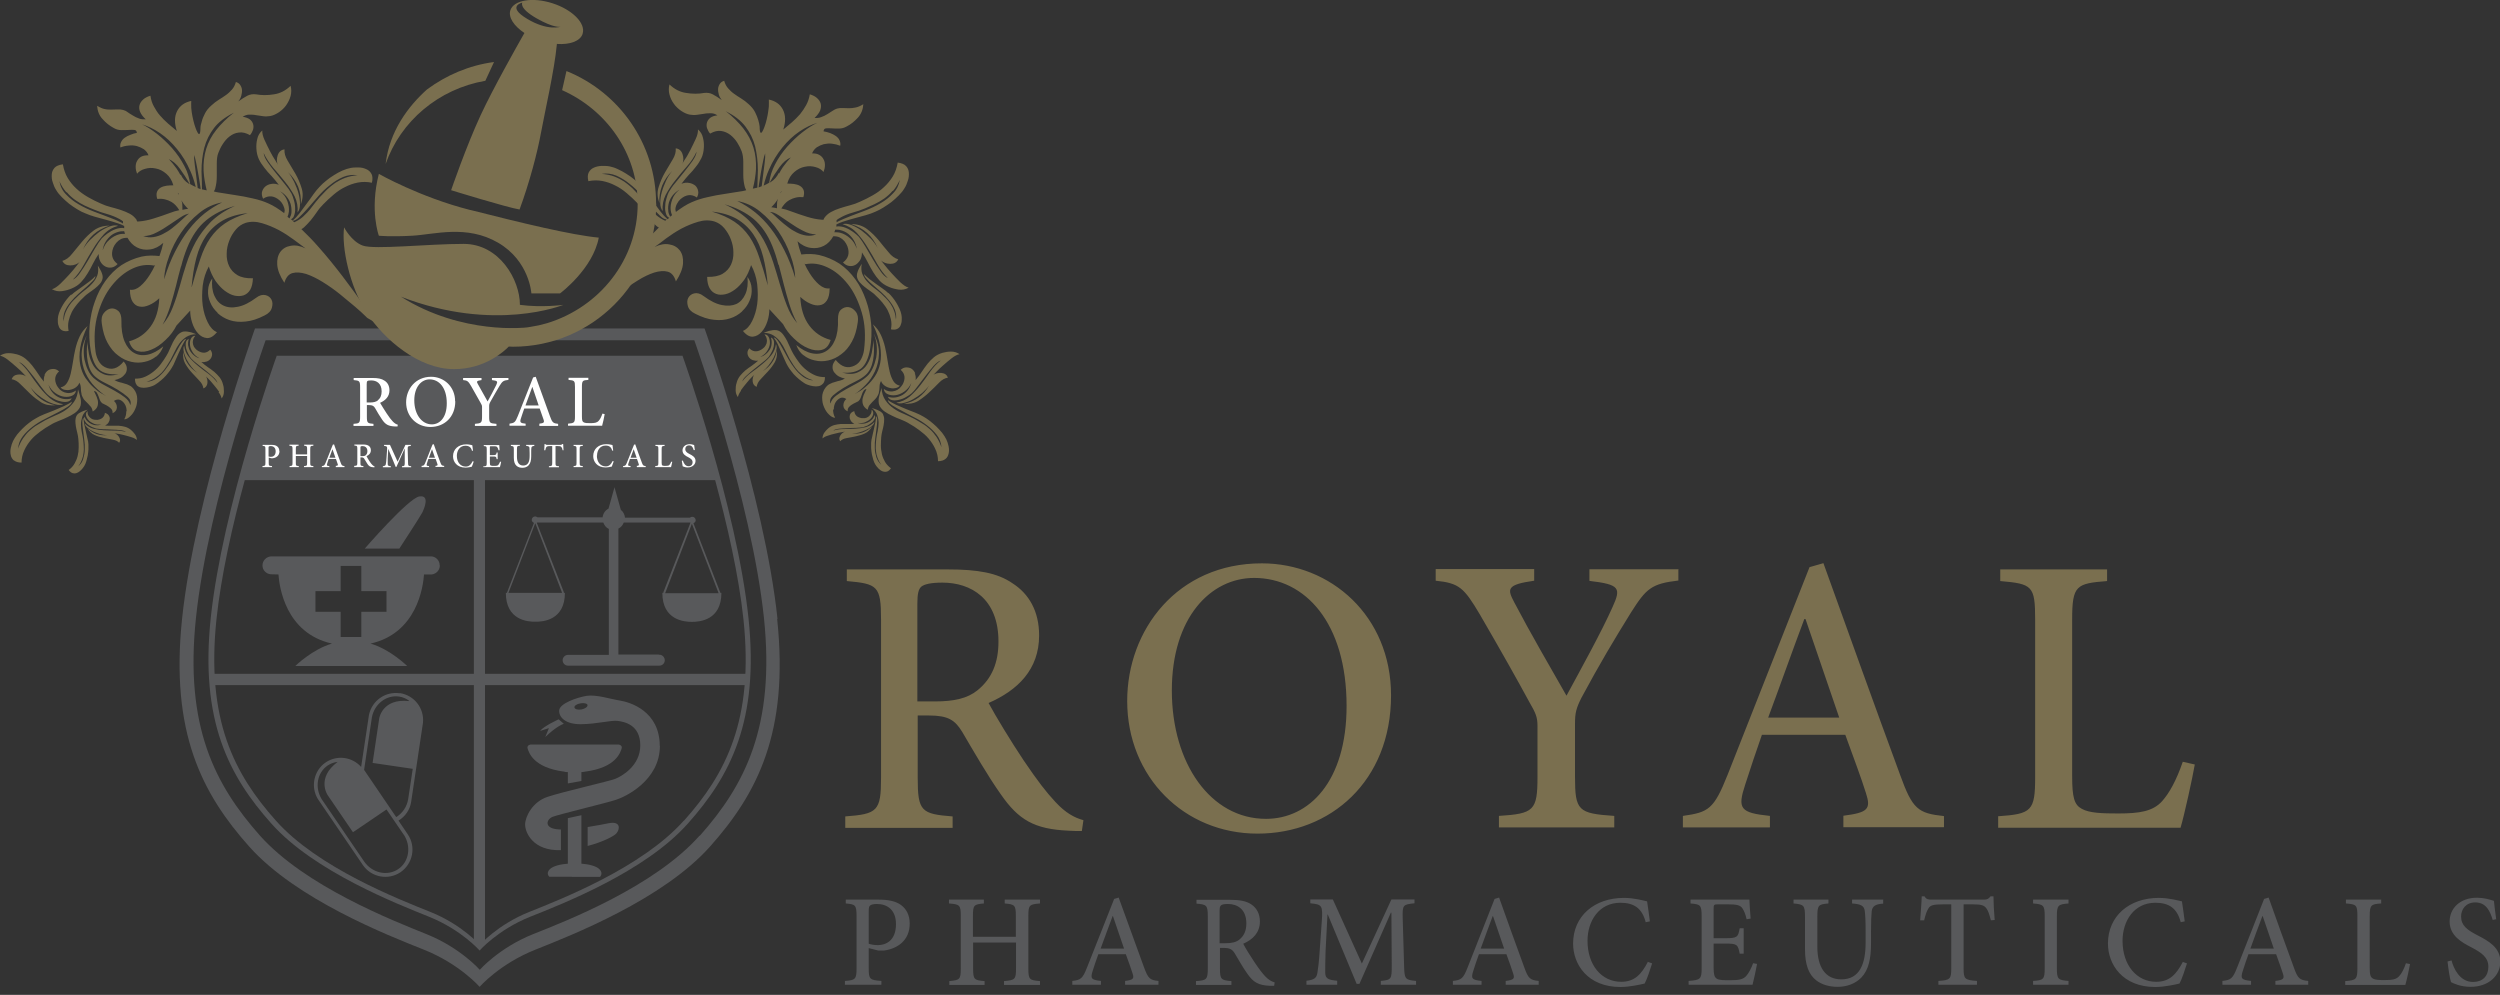 <svg width="196" height="78" viewBox="0 0 196 78" fill="none" xmlns="http://www.w3.org/2000/svg">
<rect x="0" y="0" width="196" height="78" fill="#333333" stroke="none"/>
<g clip-path="url(#clip0_342_3572)">
<path d="M195.7 72.056C195.619 71.416 195.551 70.994 195.523 70.626C195.169 70.518 194.72 70.381 194.202 70.381C192.854 70.381 192.051 71.226 192.051 72.247C192.051 73.377 193.031 73.895 193.767 74.276C194.543 74.685 195.088 75.053 195.088 75.788C195.088 76.523 194.638 76.986 193.889 76.986C192.84 76.986 192.364 75.924 192.2 75.298L191.887 75.379C191.942 75.911 192.078 76.782 192.16 77C192.269 77.055 192.432 77.136 192.691 77.218C192.949 77.3 193.29 77.368 193.698 77.368C195.101 77.368 196.027 76.496 196.027 75.393C196.027 74.29 195.101 73.772 194.257 73.337C193.426 72.914 192.949 72.56 192.949 71.852C192.949 71.294 193.317 70.749 194.066 70.749C194.938 70.749 195.237 71.484 195.428 72.125L195.741 72.056H195.7ZM188.632 75.502C188.469 75.979 188.292 76.319 188.101 76.523C187.87 76.796 187.516 76.837 186.971 76.837C186.562 76.837 186.222 76.837 186.031 76.714C185.84 76.605 185.786 76.414 185.786 75.87V71.825C185.786 70.94 185.895 70.885 186.685 70.831V70.531H183.92V70.831C184.751 70.899 184.819 70.953 184.819 71.825V75.911C184.819 76.782 184.724 76.85 183.866 76.918V77.218H188.578C188.673 76.905 188.891 75.924 188.946 75.584L188.619 75.516L188.632 75.502ZM178.268 74.372H176.43C176.73 73.541 177.043 72.683 177.37 71.825H177.397L178.268 74.372ZM180.965 77.204V76.905C180.298 76.837 180.148 76.728 179.835 75.843C179.181 74.058 178.486 72.138 177.86 70.368L177.506 70.477L175.395 75.843C175.041 76.741 174.905 76.823 174.237 76.905V77.204H176.484V76.905C175.708 76.823 175.64 76.714 175.844 76.088C175.981 75.665 176.117 75.243 176.28 74.807H178.446C178.663 75.407 178.854 75.924 178.977 76.319C179.113 76.728 179.031 76.823 178.391 76.905V77.204H180.992H180.965ZM171.146 75.393C170.615 76.414 170.07 76.973 169.049 76.973C167.51 76.973 166.407 75.665 166.407 73.759C166.407 72.206 167.305 70.776 168.981 70.776C170.043 70.776 170.683 71.198 170.969 72.302L171.282 72.234C171.214 71.675 171.146 71.239 171.064 70.667C170.792 70.613 170.084 70.395 169.253 70.395C166.924 70.395 165.263 71.825 165.263 73.977C165.263 75.597 166.393 77.381 168.981 77.381C169.716 77.381 170.588 77.177 170.874 77.109C171.064 76.769 171.309 75.992 171.459 75.529L171.146 75.42V75.393ZM162.171 77.204V76.905C161.354 76.837 161.259 76.782 161.259 75.911V71.839C161.259 70.967 161.354 70.899 162.171 70.831V70.531H159.393V70.831C160.21 70.899 160.305 70.967 160.305 71.839V75.911C160.305 76.782 160.21 76.85 159.393 76.905V77.204H162.171ZM156.383 72.125C156.329 71.512 156.288 70.736 156.288 70.272H156.056C155.907 70.463 155.811 70.531 155.539 70.531H151.453C151.167 70.531 151.031 70.518 150.881 70.272H150.663C150.65 70.831 150.582 71.512 150.541 72.152H150.854C150.963 71.689 151.072 71.389 151.195 71.212C151.331 70.981 151.535 70.899 152.393 70.899H152.979V75.924C152.979 76.741 152.897 76.85 151.971 76.905V77.204H154.994V76.905C154.027 76.837 153.946 76.741 153.946 75.924V70.899H154.626C155.376 70.899 155.553 70.981 155.73 71.212C155.866 71.389 155.961 71.662 156.084 72.152L156.397 72.125H156.383ZM147.667 70.531H145.202V70.831C145.924 70.885 146.142 71.021 146.197 71.416C146.237 71.73 146.265 72.152 146.265 73.064V73.895C146.265 75.597 145.788 76.782 144.358 76.782C143.119 76.782 142.479 75.843 142.479 74.208V71.893C142.479 70.953 142.56 70.899 143.35 70.831V70.531H140.613V70.831C141.416 70.912 141.512 70.953 141.512 71.893V74.426C141.512 75.625 141.798 76.401 142.397 76.864C142.86 77.218 143.459 77.368 144.072 77.368C144.767 77.368 145.447 77.136 145.924 76.646C146.51 76.033 146.687 75.148 146.687 73.963V73.064C146.687 72.165 146.714 71.73 146.741 71.444C146.796 71.035 147.027 70.885 147.64 70.844V70.545L147.667 70.531ZM137.44 75.529C137.29 75.938 137.099 76.292 136.909 76.51C136.677 76.769 136.391 76.85 135.642 76.85C135.152 76.85 134.784 76.85 134.593 76.728C134.403 76.605 134.348 76.374 134.348 75.883V73.977H135.274C136.173 73.977 136.255 74.031 136.391 74.767H136.704V72.778H136.391C136.269 73.473 136.2 73.555 135.274 73.555H134.348V71.239C134.348 70.926 134.376 70.899 134.716 70.899H135.451C136.16 70.899 136.432 70.967 136.595 71.198C136.732 71.403 136.84 71.648 136.936 72.07L137.249 72.016C137.208 71.471 137.154 70.776 137.154 70.531H132.537V70.831C133.313 70.899 133.409 70.94 133.409 71.852V75.911C133.409 76.755 133.313 76.837 132.387 76.905V77.204H137.399C137.481 76.891 137.698 75.924 137.753 75.57L137.44 75.516V75.529ZM129.2 75.393C128.683 76.414 128.125 76.973 127.103 76.973C125.564 76.973 124.461 75.665 124.461 73.759C124.461 72.206 125.36 70.776 127.035 70.776C128.097 70.776 128.737 71.198 129.023 72.302L129.35 72.234C129.282 71.675 129.214 71.239 129.132 70.667C128.86 70.613 128.152 70.395 127.321 70.395C124.992 70.395 123.331 71.825 123.331 73.977C123.331 75.597 124.461 77.381 127.049 77.381C127.784 77.381 128.656 77.177 128.942 77.109C129.132 76.769 129.377 75.992 129.527 75.529L129.214 75.42L129.2 75.393ZM117.924 74.372H116.086C116.399 73.541 116.698 72.683 117.025 71.825H117.053L117.924 74.372ZM120.634 77.204V76.905C119.967 76.837 119.817 76.728 119.504 75.843C118.85 74.058 118.156 72.138 117.529 70.368L117.175 70.477L115.064 75.843C114.71 76.741 114.574 76.823 113.907 76.905V77.204H116.154V76.905C115.377 76.823 115.309 76.714 115.514 76.088C115.65 75.665 115.786 75.243 115.949 74.807H118.101C118.319 75.407 118.51 75.924 118.632 76.319C118.769 76.728 118.687 76.823 118.047 76.905V77.204H120.648H120.634ZM111.019 77.204V76.905C110.148 76.823 110.107 76.755 110.08 75.693L109.971 71.961C109.944 70.94 109.998 70.912 110.897 70.817V70.518H109.086L106.77 75.543L104.496 70.518H102.726V70.817C103.652 70.912 103.72 70.967 103.625 72.274L103.475 74.385C103.407 75.461 103.339 75.924 103.284 76.278C103.216 76.7 102.998 76.823 102.426 76.891V77.204H104.837V76.891C104.156 76.823 103.911 76.741 103.897 76.265C103.897 75.87 103.897 75.407 103.924 74.576L104.074 71.702H104.101L106.362 77.136H106.58L109.045 71.553H109.086L109.113 75.706C109.113 76.769 109.086 76.823 108.255 76.905V77.204H111.019ZM95.617 73.95V71.43C95.617 71.158 95.644 71.049 95.726 70.981C95.807 70.912 95.971 70.872 96.27 70.872C97.006 70.872 97.714 71.28 97.714 72.397C97.714 72.942 97.551 73.35 97.169 73.663C96.91 73.868 96.57 73.95 96.066 73.95H95.617ZM99.907 77.014C99.689 76.946 99.457 76.823 99.185 76.537C98.953 76.278 98.735 76.006 98.368 75.461C98.055 74.998 97.632 74.317 97.469 73.99C98.218 73.663 98.776 73.119 98.776 72.247C98.776 71.621 98.504 71.171 98.095 70.899C97.7 70.64 97.197 70.545 96.42 70.545H93.805V70.844C94.595 70.912 94.691 70.967 94.691 71.825V75.924C94.691 76.796 94.595 76.864 93.765 76.918V77.218H96.543V76.918C95.726 76.85 95.644 76.782 95.644 75.924V74.317H95.944C96.434 74.317 96.611 74.44 96.802 74.739C97.101 75.243 97.455 75.87 97.796 76.346C98.259 77.014 98.667 77.245 99.539 77.286C99.662 77.286 99.77 77.286 99.893 77.286L99.934 77.014H99.907ZM88.126 74.372H86.288C86.601 73.541 86.901 72.683 87.228 71.825H87.255L88.126 74.372ZM90.823 77.204V76.905C90.156 76.837 90.019 76.728 89.693 75.843C89.039 74.058 88.344 72.138 87.704 70.368L87.35 70.477L85.226 75.843C84.872 76.741 84.735 76.823 84.068 76.905V77.204H86.315V76.905C85.539 76.823 85.471 76.714 85.675 76.088C85.811 75.665 85.948 75.243 86.111 74.807H88.263C88.481 75.407 88.671 75.924 88.794 76.319C88.93 76.728 88.848 76.823 88.208 76.905V77.204H90.823ZM78.77 70.531V70.831C79.56 70.899 79.642 70.967 79.642 71.811V73.446H76.278V71.811C76.278 70.953 76.36 70.899 77.136 70.831V70.531H74.399V70.831C75.243 70.899 75.325 70.953 75.325 71.811V75.924C75.325 76.796 75.243 76.837 74.426 76.918V77.218H77.191V76.918C76.374 76.85 76.292 76.796 76.292 75.924V73.895H79.656V75.924C79.656 76.796 79.574 76.837 78.716 76.918V77.218H81.535V76.918C80.704 76.85 80.623 76.796 80.623 75.924V71.811C80.623 70.953 80.704 70.899 81.535 70.831V70.531H78.77ZM68.107 71.444C68.107 71.185 68.134 71.049 68.216 70.994C68.284 70.926 68.475 70.872 68.747 70.872C69.564 70.872 70.245 71.335 70.245 72.451C70.245 73.772 69.428 74.099 68.815 74.099C68.502 74.099 68.23 74.031 68.107 73.99V71.444ZM66.309 70.531V70.831C67.058 70.899 67.154 70.94 67.154 71.839V75.911C67.154 76.769 67.058 76.85 66.241 76.905V77.204H69.101V76.905C68.189 76.837 68.107 76.782 68.107 75.911V74.331L68.856 74.522C68.965 74.522 69.156 74.522 69.305 74.522C70.327 74.385 71.321 73.759 71.321 72.411C71.321 71.743 71.062 71.267 70.64 70.953C70.231 70.654 69.646 70.531 68.897 70.531H66.296H66.309Z" fill="#58595B"/>
<path d="M171.132 59.718C170.628 61.189 170.07 62.183 169.512 62.809C168.79 63.613 167.741 63.776 166.08 63.776C164.827 63.776 163.805 63.749 163.206 63.409C162.621 63.095 162.457 62.51 162.457 60.848V48.578C162.457 45.895 162.77 45.745 165.195 45.555V44.642H156.819V45.555C159.339 45.773 159.556 45.922 159.556 48.578V60.944C159.556 63.586 159.27 63.817 156.656 63.994V64.893H170.955C171.241 63.953 171.895 60.971 172.072 59.936L171.105 59.718H171.132ZM144.208 56.259H138.625C139.564 53.739 140.49 51.111 141.457 48.537H141.553L144.195 56.259H144.208ZM152.407 64.879V63.981C150.377 63.763 149.942 63.45 148.975 60.767C146.986 55.374 144.889 49.518 142.955 44.152L141.866 44.465L135.451 60.726C134.362 63.463 133.953 63.681 131.938 63.967V64.866H138.761V63.967C136.418 63.722 136.2 63.409 136.827 61.502C137.235 60.222 137.671 58.942 138.134 57.607H144.671C145.325 59.418 145.924 60.998 146.292 62.183C146.7 63.436 146.442 63.708 144.521 63.953V64.852H152.407V64.879ZM131.556 44.629H124.611V45.541C127.008 45.827 127.103 46.099 126.422 47.597C125.578 49.504 123.903 52.527 122.813 54.543C121.479 52.2 120.008 49.681 118.728 47.243C118.169 46.181 118.074 45.841 120.28 45.527V44.615H112.558V45.527C114.397 45.718 114.765 46.059 116.018 48.169C117.733 51.125 118.891 53.181 119.912 55.06C120.416 55.932 120.539 56.245 120.539 56.899V60.916C120.539 63.559 120.253 63.79 117.516 63.967V64.866H126.558V63.967C123.726 63.776 123.481 63.559 123.481 60.916V56.708C123.481 55.891 123.576 55.523 123.984 54.706C125.482 51.928 126.504 50.226 127.879 48.006C129.064 46.14 129.473 45.759 131.584 45.514V44.601L131.556 44.629ZM98.313 45.309C102.331 45.309 105.572 48.837 105.572 55.346C105.572 61.298 102.617 64.198 99.253 64.198C94.922 64.198 91.872 59.868 91.872 54.134C91.872 48.401 94.922 45.309 98.327 45.309M98.926 44.166C92.294 44.166 88.372 49.395 88.372 54.952C88.372 60.93 92.852 65.356 98.586 65.356C104.319 65.356 109.058 61.243 109.058 54.516C109.058 48.278 104.319 44.166 98.926 44.166ZM71.92 55.006V47.339C71.92 46.535 72.016 46.181 72.234 45.99C72.479 45.8 72.983 45.677 73.881 45.677C76.128 45.677 78.28 46.93 78.28 50.294C78.28 51.942 77.776 53.195 76.632 54.121C75.856 54.747 74.821 54.992 73.296 54.992H71.92V55.006ZM84.912 64.294C84.231 64.103 83.537 63.736 82.734 62.864C82.012 62.088 81.358 61.243 80.241 59.595C79.302 58.193 78.035 56.109 77.504 55.115C79.778 54.121 81.467 52.5 81.467 49.817C81.467 47.911 80.663 46.549 79.383 45.732C78.198 44.914 76.673 44.642 74.303 44.642H66.391V45.555C68.788 45.773 69.074 45.922 69.074 48.551V60.984C69.074 63.599 68.788 63.817 66.269 64.008V64.907H74.685V64.008C72.22 63.817 71.948 63.599 71.948 60.984V56.095H72.846C74.344 56.095 74.876 56.463 75.434 57.376C76.333 58.901 77.422 60.807 78.457 62.265C79.86 64.294 81.099 65.002 83.755 65.125C84.136 65.152 84.477 65.152 84.817 65.152L84.94 64.308L84.912 64.294Z" fill="#7A6F4F"/>
<path d="M3.514 29.389C3.446 29.552 3.418 29.73 3.446 29.92C3.268 29.716 3.105 29.498 2.969 29.28C2.819 29.062 2.683 28.858 2.519 28.654C2.37 28.463 2.193 28.286 2.016 28.136C1.839 27.986 1.607 27.864 1.335 27.782C1.13 27.728 0.912 27.687 0.667 27.687C0.422 27.687 0.191 27.755 0 27.891C0.177 27.918 0.381 28.027 0.613 28.204C0.844 28.381 1.062 28.572 1.28 28.763C1.498 28.953 1.689 29.13 1.839 29.294C1.988 29.457 2.084 29.553 2.125 29.553C1.907 29.403 1.675 29.335 1.416 29.362C1.158 29.389 0.994 29.512 0.912 29.73C1.158 29.77 1.389 29.893 1.621 30.138C1.852 30.37 2.097 30.615 2.37 30.874C2.642 31.132 2.928 31.35 3.241 31.555C3.568 31.745 3.936 31.813 4.358 31.772C3.909 31.691 3.527 31.527 3.2 31.282C2.874 31.037 2.601 30.737 2.383 30.342C2.519 30.533 2.696 30.737 2.928 30.928C3.16 31.119 3.391 31.282 3.636 31.418C3.881 31.555 4.126 31.65 4.358 31.704C4.603 31.772 4.794 31.759 4.957 31.691C4.549 31.623 4.208 31.459 3.909 31.214C3.609 30.955 3.337 30.656 3.078 30.329C2.819 29.988 2.56 29.648 2.315 29.28C2.07 28.926 1.784 28.613 1.484 28.381C1.661 28.436 1.839 28.586 2.043 28.803C2.233 29.035 2.438 29.267 2.642 29.539C2.846 29.798 3.037 30.07 3.228 30.329C3.418 30.588 3.595 30.805 3.759 30.955C3.868 31.051 4.004 31.146 4.181 31.241C4.358 31.35 4.535 31.418 4.726 31.459C4.916 31.514 5.093 31.527 5.257 31.5C5.42 31.473 5.543 31.391 5.625 31.228C5.42 31.296 5.216 31.309 5.025 31.282C4.835 31.255 4.658 31.187 4.494 31.091C4.331 30.996 4.181 30.86 4.058 30.697C3.936 30.533 3.854 30.356 3.8 30.152C3.922 30.438 4.113 30.656 4.344 30.819C4.576 30.983 4.807 31.078 5.039 31.105C5.27 31.132 5.475 31.105 5.652 31.023C5.829 30.942 5.938 30.805 5.951 30.615C5.802 30.724 5.638 30.792 5.488 30.805C5.339 30.833 5.202 30.805 5.066 30.765C4.944 30.724 4.821 30.656 4.712 30.56C4.617 30.465 4.535 30.356 4.467 30.247C4.235 29.798 4.29 29.416 4.63 29.117C4.494 28.994 4.358 28.926 4.195 28.926C4.045 28.926 3.895 28.953 3.772 29.035C3.65 29.117 3.554 29.239 3.486 29.403M5.584 23.084C5.475 23.179 5.366 23.302 5.257 23.438C5.148 23.574 5.039 23.724 4.957 23.86C4.862 24.01 4.794 24.16 4.712 24.323C4.644 24.486 4.589 24.636 4.562 24.772C4.535 24.909 4.521 25.058 4.535 25.222C4.535 25.372 4.576 25.521 4.63 25.644C4.685 25.767 4.78 25.862 4.903 25.916C5.025 25.971 5.175 25.985 5.379 25.944C5.325 25.671 5.325 25.426 5.379 25.167C5.434 24.922 5.516 24.691 5.625 24.473C5.733 24.255 5.883 24.051 6.047 23.846C6.21 23.642 6.387 23.465 6.564 23.302C6.687 23.165 6.837 23.056 6.986 22.948C7.136 22.838 7.3 22.73 7.436 22.621C7.572 22.512 7.708 22.389 7.817 22.267C7.926 22.144 8.008 22.008 8.035 21.858C8.062 21.763 8.049 21.667 8.035 21.572C8.008 21.477 7.981 21.381 7.94 21.3C7.899 21.204 7.844 21.123 7.803 21.041C7.749 20.959 7.708 20.891 7.667 20.823C7.722 21.123 7.708 21.381 7.626 21.599C7.545 21.817 7.422 22.021 7.259 22.198C7.109 22.375 6.932 22.539 6.728 22.689C6.537 22.838 6.36 22.975 6.197 23.125C6.06 23.247 5.924 23.383 5.788 23.52C5.652 23.656 5.529 23.805 5.42 23.969C5.311 24.132 5.216 24.309 5.134 24.514C5.053 24.718 5.012 24.936 4.984 25.195C4.944 24.922 4.984 24.65 5.08 24.405C5.189 24.146 5.339 23.914 5.529 23.683C5.72 23.451 5.924 23.233 6.156 23.029C6.401 22.825 6.605 22.634 6.796 22.471C6.986 22.294 7.163 22.144 7.286 22.008C7.422 21.872 7.49 21.735 7.477 21.64C7.368 21.776 7.218 21.899 7.054 22.035C6.891 22.158 6.714 22.294 6.537 22.416C6.36 22.539 6.183 22.662 6.019 22.784C5.856 22.893 5.706 23.016 5.597 23.125M17.051 24.541C17.323 24.786 17.636 24.977 18.004 25.099C18.372 25.222 18.794 25.263 19.257 25.208C19.72 25.167 20.21 25.004 20.741 24.732C21.055 24.582 21.245 24.378 21.313 24.132C21.381 23.887 21.381 23.683 21.286 23.492C21.191 23.315 21.041 23.193 20.823 23.138C20.605 23.084 20.346 23.138 20.087 23.342C19.57 23.724 19.093 23.969 18.644 24.051C18.208 24.146 17.827 24.105 17.514 23.955C17.2 23.805 16.969 23.547 16.805 23.179C16.642 22.811 16.587 22.362 16.642 21.831C16.438 22.117 16.329 22.416 16.315 22.743C16.288 23.07 16.342 23.383 16.479 23.697C16.601 24.01 16.805 24.282 17.064 24.527M17.132 30.737C17.268 30.928 17.35 31.091 17.377 31.241C17.5 31.078 17.555 30.901 17.555 30.697C17.555 30.492 17.541 30.315 17.486 30.152C17.432 29.92 17.337 29.743 17.214 29.58C17.091 29.43 16.955 29.294 16.805 29.158C16.642 29.035 16.479 28.899 16.302 28.79C16.125 28.667 15.947 28.531 15.784 28.381C15.947 28.409 16.084 28.381 16.22 28.34C16.356 28.286 16.451 28.204 16.52 28.109C16.587 28.014 16.628 27.891 16.628 27.768C16.628 27.646 16.574 27.523 16.479 27.414C16.22 27.687 15.907 27.728 15.553 27.523C15.457 27.469 15.376 27.401 15.307 27.319C15.226 27.237 15.171 27.142 15.144 27.033C15.117 26.924 15.103 26.815 15.13 26.693C15.144 26.57 15.212 26.448 15.307 26.325C15.144 26.325 15.035 26.42 14.967 26.556C14.899 26.693 14.872 26.87 14.899 27.06C14.912 27.251 14.994 27.442 15.117 27.632C15.239 27.823 15.416 27.973 15.648 28.095C15.484 28.055 15.335 27.973 15.212 27.864C15.076 27.755 14.98 27.632 14.899 27.51C14.817 27.374 14.776 27.224 14.749 27.06C14.735 26.897 14.749 26.733 14.803 26.57C14.667 26.625 14.599 26.72 14.572 26.856C14.545 26.992 14.558 27.128 14.586 27.292C14.627 27.455 14.681 27.605 14.763 27.741C14.831 27.891 14.912 28 14.98 28.095C15.103 28.232 15.267 28.381 15.484 28.545C15.689 28.708 15.907 28.872 16.125 29.049C16.329 29.212 16.533 29.389 16.71 29.553C16.901 29.716 17.01 29.879 17.051 30.016C16.86 29.757 16.628 29.525 16.342 29.307C16.056 29.103 15.77 28.885 15.512 28.667C15.239 28.449 15.008 28.218 14.803 27.973C14.599 27.728 14.477 27.428 14.436 27.101C14.368 27.224 14.368 27.387 14.409 27.578C14.449 27.768 14.531 27.973 14.627 28.177C14.735 28.381 14.858 28.572 15.008 28.763C15.158 28.953 15.307 29.103 15.471 29.226C15.171 29.035 14.912 28.803 14.735 28.531C14.545 28.259 14.422 27.945 14.368 27.578C14.327 27.932 14.368 28.232 14.518 28.504C14.667 28.763 14.844 29.008 15.049 29.226C15.253 29.444 15.457 29.662 15.634 29.852C15.825 30.043 15.92 30.247 15.947 30.451C16.125 30.383 16.233 30.247 16.261 30.043C16.288 29.838 16.233 29.634 16.125 29.457C16.125 29.485 16.193 29.566 16.329 29.689C16.465 29.825 16.601 29.975 16.751 30.165C16.901 30.342 17.051 30.533 17.187 30.724M10.704 30.179C10.8 30.288 10.909 30.356 11.058 30.383C11.195 30.41 11.344 30.41 11.508 30.383C11.671 30.356 11.821 30.315 11.957 30.261C12.107 30.206 12.243 30.111 12.393 30.002C12.543 29.893 12.679 29.77 12.815 29.648C12.938 29.525 13.074 29.389 13.183 29.239C13.305 29.09 13.401 28.953 13.469 28.831C13.564 28.695 13.646 28.517 13.728 28.313C13.809 28.123 13.905 27.918 14 27.7C14.095 27.496 14.191 27.278 14.286 27.088C14.381 26.883 14.49 26.706 14.599 26.57C14.49 26.57 14.381 26.679 14.259 26.842C14.136 27.006 14.014 27.21 13.891 27.455C13.755 27.687 13.619 27.959 13.455 28.245C13.292 28.531 13.115 28.79 12.924 29.035C12.733 29.28 12.516 29.485 12.284 29.662C12.053 29.825 11.78 29.92 11.494 29.934C11.753 29.852 11.971 29.757 12.162 29.634C12.352 29.512 12.516 29.375 12.665 29.226C12.802 29.076 12.938 28.913 13.047 28.735C13.156 28.558 13.265 28.395 13.36 28.232C13.469 28.027 13.578 27.809 13.687 27.578C13.796 27.346 13.918 27.128 14.068 26.924C14.218 26.72 14.395 26.556 14.599 26.42C14.817 26.284 15.076 26.202 15.389 26.202C15.307 26.175 15.226 26.148 15.13 26.107C15.035 26.066 14.94 26.039 14.831 26.025C14.722 25.998 14.627 25.985 14.518 25.985C14.409 25.985 14.313 25.998 14.218 26.052C14.068 26.121 13.945 26.23 13.837 26.379C13.741 26.516 13.632 26.679 13.551 26.842C13.469 27.02 13.387 27.197 13.305 27.374C13.237 27.564 13.142 27.728 13.047 27.891C12.911 28.123 12.761 28.34 12.597 28.558C12.434 28.776 12.243 28.967 12.039 29.13C11.835 29.294 11.617 29.43 11.372 29.539C11.127 29.648 10.868 29.689 10.582 29.689C10.582 29.907 10.623 30.07 10.718 30.179M12.23 27.973C12.488 27.768 12.679 27.496 12.802 27.156C12.379 27.51 11.971 27.728 11.562 27.809C11.167 27.891 10.8 27.837 10.5 27.66C10.187 27.483 9.942 27.183 9.765 26.761C9.588 26.338 9.506 25.794 9.519 25.127C9.519 24.786 9.451 24.541 9.274 24.378C9.097 24.228 8.907 24.16 8.702 24.187C8.498 24.214 8.307 24.337 8.144 24.541C7.981 24.745 7.926 25.017 7.981 25.372C8.062 25.971 8.212 26.488 8.444 26.897C8.675 27.305 8.947 27.646 9.274 27.878C9.588 28.123 9.928 28.286 10.296 28.368C10.663 28.449 11.004 28.449 11.344 28.368C11.671 28.3 11.971 28.163 12.243 27.945M13.251 20.101C13.482 19.448 13.796 18.835 14.191 18.249C14.586 17.663 15.062 17.146 15.607 16.71C16.152 16.261 16.765 15.988 17.418 15.866C16.928 16.097 16.465 16.397 16.016 16.751C15.58 17.105 15.171 17.527 14.79 18.017C14.409 18.508 14.055 19.08 13.728 19.72C13.401 20.36 13.115 21.082 12.87 21.899C12.883 21.354 13.006 20.768 13.251 20.115M14.204 20.878C14.327 20.374 14.49 19.883 14.681 19.407C15.049 18.508 15.539 17.786 16.152 17.282C16.765 16.778 17.514 16.397 18.426 16.138C17.65 16.492 17.023 16.914 16.533 17.391C16.056 17.881 15.662 18.399 15.348 18.957C15.049 19.516 14.803 20.088 14.613 20.687C14.422 21.286 14.245 21.858 14.095 22.43C13.932 23.002 13.755 23.56 13.551 24.078C13.346 24.609 13.088 25.058 12.747 25.453C13.006 24.977 13.197 24.486 13.36 23.969C13.523 23.451 13.659 22.934 13.796 22.416C13.918 21.899 14.055 21.381 14.191 20.878M15.021 22.498C15.089 21.681 15.212 20.918 15.389 20.237C15.566 19.556 15.825 18.971 16.165 18.481C16.506 17.99 16.942 17.582 17.473 17.282C18.004 16.983 18.644 16.792 19.42 16.71C18.698 16.928 18.099 17.2 17.636 17.514C17.173 17.827 16.792 18.222 16.479 18.671C16.165 19.134 15.907 19.679 15.702 20.305C15.484 20.932 15.267 21.654 15.035 22.498M15.362 14.667C15.198 14.599 15.049 14.518 14.912 14.436C14.844 13.959 14.708 13.469 14.449 13.006C14.191 12.502 13.864 12.039 13.496 11.617C13.115 11.195 12.72 10.813 12.298 10.486C11.876 10.16 11.494 9.914 11.14 9.751C11.603 9.887 12.08 10.119 12.556 10.445C13.033 10.772 13.469 11.181 13.877 11.685C14.286 12.175 14.64 12.761 14.926 13.414C15.103 13.809 15.239 14.232 15.348 14.667M15.498 14.722C15.457 14.436 15.43 14.15 15.389 13.85C15.348 13.523 15.307 13.21 15.267 12.897C15.226 12.597 15.212 12.338 15.212 12.148C15.267 12.27 15.321 12.461 15.376 12.747C15.43 13.033 15.498 13.346 15.553 13.687C15.621 14.027 15.662 14.368 15.716 14.708C15.716 14.749 15.716 14.79 15.73 14.831C15.634 14.803 15.566 14.763 15.484 14.735M15.838 14.844C15.838 14.381 15.811 13.905 15.798 13.455C15.798 12.788 15.866 12.175 16.016 11.589C16.165 11.018 16.424 10.5 16.778 10.037C17.132 9.574 17.65 9.179 18.331 8.839C17.772 9.274 17.309 9.737 16.955 10.187C16.587 10.65 16.329 11.14 16.165 11.671C16.002 12.202 15.934 12.774 15.961 13.401C15.988 13.864 16.07 14.381 16.206 14.926C16.084 14.899 15.947 14.872 15.838 14.844ZM13.21 12.461C13.523 12.597 13.837 12.856 14.109 13.237C14.368 13.591 14.627 13.986 14.872 14.436C14.844 14.436 14.817 14.409 14.79 14.395C14.504 14.218 14.3 13.973 14.177 13.687C14.163 13.687 14.15 13.714 14.15 13.728C14.055 13.564 13.959 13.374 13.85 13.224C13.646 12.938 13.442 12.693 13.224 12.461M13.918 15.117C13.918 15.117 13.959 15.13 13.986 15.144C14 15.185 14.014 15.239 14.041 15.294C14 15.239 13.973 15.171 13.932 15.117M14.204 15.662C14.204 15.662 14.204 15.689 14.218 15.702C14.368 15.961 14.545 16.179 14.749 16.37C14.586 16.383 14.449 16.424 14.3 16.451C14.3 16.274 14.3 16.111 14.286 15.947C14.272 15.838 14.232 15.757 14.204 15.662ZM14.858 16.737C14.79 16.765 14.681 16.833 14.545 16.969C14.409 17.091 14.245 17.241 14.068 17.405C13.891 17.568 13.687 17.732 13.469 17.909C13.251 18.086 13.006 18.222 12.774 18.344C12.543 18.467 12.284 18.549 12.025 18.59C11.767 18.63 11.494 18.603 11.235 18.508C11.589 18.508 11.93 18.413 12.284 18.222C12.638 18.045 12.965 17.84 13.278 17.623C13.605 17.405 13.905 17.2 14.177 17.023C14.449 16.846 14.681 16.751 14.872 16.751M5.243 15.076C5.447 15.321 5.679 15.525 5.911 15.689C6.142 15.852 6.401 16.002 6.66 16.125C6.918 16.247 7.177 16.356 7.422 16.451C7.722 16.574 8.035 16.683 8.389 16.778C8.73 16.874 9.07 17.01 9.37 17.173C9.465 17.228 9.56 17.282 9.642 17.35C9.642 17.405 9.642 17.459 9.642 17.527C9.601 17.5 9.56 17.473 9.506 17.445C9.247 17.309 8.934 17.187 8.58 17.051C8.226 16.914 7.831 16.765 7.395 16.601C6.959 16.438 6.564 16.247 6.183 16.029C5.802 15.811 5.475 15.553 5.189 15.253C4.903 14.967 4.726 14.613 4.658 14.204C4.807 14.545 4.998 14.844 5.202 15.076M23.056 17.418C23.056 17.418 22.975 17.337 22.948 17.309C23.084 17.309 23.247 17.228 23.438 17.051C23.642 16.86 23.873 16.615 24.119 16.342C24.364 16.056 24.636 15.757 24.922 15.416C25.222 15.076 25.521 14.776 25.862 14.518C26.189 14.245 26.529 14.041 26.897 13.877C27.265 13.728 27.646 13.673 28.041 13.741C27.673 13.768 27.346 13.837 27.06 13.945C26.774 14.055 26.516 14.191 26.284 14.341C26.052 14.504 25.835 14.681 25.63 14.872C25.426 15.076 25.249 15.267 25.072 15.457C24.868 15.689 24.663 15.947 24.445 16.233C24.241 16.52 23.996 16.765 23.751 16.996C23.547 17.173 23.329 17.309 23.084 17.418M22.689 17.119C22.689 17.119 22.58 17.037 22.539 16.996C22.593 16.874 22.634 16.737 22.648 16.588C22.675 16.329 22.634 16.056 22.525 15.757C22.416 15.457 22.226 15.198 21.953 14.994C22.158 15.103 22.335 15.253 22.471 15.416C22.621 15.593 22.716 15.784 22.784 15.988C22.838 16.193 22.866 16.41 22.852 16.628C22.852 16.792 22.784 16.955 22.702 17.119M9.737 18.127C9.751 18.195 9.778 18.263 9.805 18.331C9.656 18.331 9.506 18.331 9.342 18.372C9.084 18.44 8.825 18.576 8.58 18.794C8.335 18.998 8.158 19.284 8.049 19.625C8.076 19.379 8.158 19.162 8.28 18.957C8.403 18.753 8.553 18.59 8.716 18.453C8.893 18.317 9.097 18.222 9.315 18.167C9.451 18.127 9.588 18.127 9.737 18.127ZM9.901 32.249C9.901 32.467 9.86 32.671 9.737 32.876C9.887 32.876 10.051 32.794 10.214 32.63C10.377 32.481 10.514 32.276 10.609 32.045C10.718 31.813 10.759 31.555 10.759 31.282C10.759 31.01 10.677 30.751 10.5 30.52C10.391 30.383 10.282 30.274 10.146 30.22C10.023 30.152 9.887 30.097 9.751 30.07C9.628 30.029 9.492 29.988 9.356 29.961C9.233 29.934 9.097 29.866 8.975 29.798C9.138 29.77 9.288 29.716 9.451 29.634C9.601 29.553 9.724 29.43 9.819 29.307C9.914 29.171 9.955 29.021 9.942 28.858C9.942 28.695 9.846 28.517 9.697 28.34C9.233 28.913 8.743 29.049 8.212 28.776C7.994 28.667 7.831 28.49 7.708 28.259C7.586 28.014 7.518 27.782 7.49 27.564C7.354 26.488 7.409 25.494 7.667 24.623C7.912 23.751 8.28 23.002 8.757 22.403C9.233 21.803 9.765 21.354 10.364 21.068C10.963 20.782 11.535 20.714 12.08 20.823C12.107 20.823 12.134 20.782 12.162 20.768C12.039 21.041 11.903 21.3 11.753 21.531C11.521 21.899 11.276 22.198 11.004 22.43C10.732 22.662 10.459 22.757 10.187 22.716C10.187 23.152 10.268 23.465 10.405 23.669C10.555 23.887 10.732 24.01 10.963 24.037C11.181 24.078 11.426 24.037 11.698 23.914C11.957 23.805 12.23 23.628 12.488 23.383C12.447 24.309 12.216 25.045 11.794 25.617C11.372 26.189 10.813 26.57 10.119 26.761C10.255 27.197 10.473 27.455 10.813 27.537C11.14 27.619 11.48 27.578 11.862 27.414C12.243 27.265 12.611 27.006 12.979 26.652C13.346 26.311 13.632 25.93 13.837 25.521L14.912 24.35C14.912 24.636 14.953 24.949 15.062 25.29C15.171 25.63 15.321 25.916 15.525 26.134C15.716 26.352 15.947 26.475 16.206 26.502C16.465 26.529 16.724 26.379 17.01 26.052C16.724 25.916 16.479 25.671 16.288 25.276C16.097 24.895 15.961 24.445 15.893 23.955C15.825 23.465 15.838 22.934 15.893 22.389C15.961 21.844 16.125 21.34 16.37 20.891C16.506 21.327 16.683 21.708 16.901 22.035C17.132 22.348 17.364 22.607 17.623 22.798C17.881 22.988 18.14 23.125 18.399 23.179C18.658 23.233 18.903 23.22 19.107 23.152C19.325 23.07 19.488 22.934 19.625 22.702C19.747 22.485 19.815 22.185 19.829 21.817C19.311 21.831 18.916 21.749 18.617 21.572C18.317 21.395 18.099 21.15 17.963 20.864C17.827 20.578 17.759 20.237 17.772 19.883C17.772 19.529 17.854 19.175 17.977 18.862C18.099 18.535 18.276 18.249 18.494 17.99C18.712 17.732 18.971 17.568 19.257 17.473C19.665 17.35 20.101 17.364 20.551 17.5C21 17.636 21.436 17.813 21.872 18.045C22.294 18.276 22.689 18.535 23.056 18.807C23.424 19.08 23.724 19.311 23.955 19.475C23.533 19.27 23.152 19.202 22.798 19.27C22.444 19.325 22.171 19.488 21.98 19.747C21.79 20.006 21.708 20.346 21.735 20.755C21.763 21.177 21.953 21.654 22.294 22.171C22.416 21.749 22.634 21.49 22.934 21.409C23.233 21.327 23.587 21.354 23.996 21.477C24.405 21.613 24.827 21.817 25.29 22.103C25.753 22.389 26.202 22.702 26.625 23.043C27.047 23.383 27.442 23.71 27.809 24.023C28.177 24.337 28.463 24.595 28.667 24.8C28.749 24.881 28.735 24.868 28.79 24.922L29.307 25.222L29.185 24.909C28.94 24.541 28.708 24.187 28.477 23.874C28.014 23.206 27.469 22.485 26.87 21.681C26.257 20.878 25.63 20.101 24.963 19.352C24.527 18.848 24.078 18.399 23.628 17.963C23.71 17.922 23.778 17.881 23.846 17.813C24.023 17.65 24.187 17.473 24.364 17.268C24.527 17.064 24.691 16.846 24.84 16.628C24.99 16.397 25.167 16.193 25.344 16.016C25.59 15.757 25.862 15.512 26.148 15.267C26.434 15.021 26.733 14.817 27.047 14.667C27.36 14.504 27.7 14.381 28.055 14.313C28.409 14.245 28.776 14.245 29.158 14.327C29.226 14.041 29.212 13.809 29.13 13.646C29.035 13.469 28.912 13.346 28.722 13.265C28.545 13.183 28.34 13.128 28.123 13.128C27.891 13.128 27.673 13.128 27.483 13.169C27.278 13.21 27.06 13.278 26.842 13.374C26.611 13.482 26.393 13.591 26.189 13.728C25.971 13.864 25.767 14 25.576 14.163C25.372 14.327 25.208 14.477 25.072 14.627C24.909 14.79 24.745 14.994 24.568 15.239C24.405 15.471 24.228 15.73 24.037 15.975C23.846 16.22 23.669 16.479 23.492 16.71C23.315 16.942 23.138 17.132 22.948 17.296C22.907 17.255 22.852 17.228 22.811 17.187C22.92 17.132 23.002 17.064 23.043 16.942C23.111 16.765 23.152 16.574 23.138 16.356C23.138 16.138 23.111 15.92 23.043 15.702C22.988 15.485 22.92 15.307 22.852 15.171C22.73 14.953 22.552 14.695 22.321 14.422C22.09 14.136 21.858 13.85 21.627 13.564C21.395 13.278 21.177 13.006 20.986 12.72C20.796 12.447 20.687 12.202 20.673 11.998C20.85 12.393 21.109 12.774 21.422 13.156C21.749 13.523 22.049 13.891 22.348 14.259C22.648 14.627 22.893 15.008 23.097 15.389C23.288 15.784 23.37 16.206 23.329 16.656C23.451 16.506 23.52 16.288 23.52 16.016C23.52 15.743 23.479 15.457 23.397 15.144C23.315 14.844 23.193 14.545 23.056 14.245C22.907 13.959 22.757 13.7 22.58 13.496C22.934 13.837 23.193 14.218 23.37 14.627C23.533 15.049 23.615 15.512 23.587 16.016C23.751 15.566 23.778 15.144 23.642 14.735C23.52 14.341 23.356 13.959 23.152 13.605C22.948 13.251 22.743 12.911 22.552 12.597C22.362 12.284 22.28 11.998 22.307 11.712C22.049 11.739 21.872 11.889 21.776 12.162C21.681 12.434 21.681 12.706 21.803 12.979C21.803 12.938 21.735 12.815 21.599 12.597C21.463 12.393 21.313 12.134 21.163 11.848C21.014 11.562 20.877 11.263 20.741 10.977C20.605 10.677 20.551 10.432 20.564 10.228C20.36 10.405 20.224 10.623 20.169 10.895C20.101 11.154 20.087 11.412 20.101 11.644C20.115 11.957 20.183 12.23 20.292 12.475C20.401 12.706 20.551 12.938 20.728 13.156C20.891 13.374 21.082 13.591 21.286 13.796C21.49 14.014 21.667 14.245 21.858 14.49C21.654 14.409 21.449 14.381 21.259 14.422C21.068 14.449 20.905 14.531 20.782 14.64C20.66 14.749 20.578 14.899 20.537 15.062C20.51 15.226 20.537 15.403 20.632 15.58C21.055 15.294 21.477 15.335 21.913 15.702C22.021 15.798 22.117 15.92 22.185 16.056C22.253 16.193 22.307 16.342 22.321 16.492C22.321 16.56 22.294 16.642 22.28 16.71C21.858 16.397 21.449 16.125 21.068 15.961C20.687 15.784 20.251 15.648 19.802 15.553C19.352 15.444 18.889 15.362 18.426 15.294C17.963 15.226 17.5 15.144 17.051 15.076C16.955 15.062 16.873 15.035 16.765 15.008C16.805 14.926 16.86 14.858 16.873 14.776C16.955 14.477 16.996 14.163 16.996 13.823C16.996 13.482 16.996 13.156 16.996 12.829C16.996 12.502 17.023 12.216 17.119 11.985C17.2 11.767 17.309 11.535 17.459 11.303C17.609 11.072 17.786 10.854 18.004 10.691C18.222 10.527 18.453 10.418 18.726 10.391C18.998 10.35 19.284 10.418 19.597 10.595C19.72 10.459 19.788 10.309 19.842 10.16C19.883 9.996 19.883 9.86 19.842 9.724C19.802 9.588 19.72 9.465 19.584 9.356C19.448 9.261 19.27 9.193 19.025 9.152C19.189 9.056 19.352 8.988 19.529 8.988C19.706 8.988 19.897 8.988 20.074 9.029C20.265 9.056 20.442 9.084 20.632 9.111C20.823 9.138 21 9.125 21.191 9.097C21.422 9.056 21.64 8.947 21.872 8.798C22.09 8.648 22.294 8.457 22.444 8.239C22.593 8.021 22.716 7.776 22.784 7.518C22.852 7.259 22.852 6.986 22.784 6.728C22.403 7.095 21.967 7.327 21.477 7.395C20.986 7.477 20.523 7.477 20.06 7.395C19.829 7.368 19.611 7.395 19.393 7.504C19.189 7.613 18.944 7.763 18.685 7.953C18.794 7.817 18.875 7.667 18.916 7.504C18.957 7.354 18.984 7.191 18.971 7.041C18.957 6.891 18.903 6.769 18.821 6.646C18.739 6.537 18.63 6.469 18.494 6.428C18.426 6.673 18.317 6.877 18.181 7.027C18.045 7.177 17.895 7.327 17.718 7.449C17.541 7.572 17.364 7.695 17.16 7.817C16.955 7.94 16.765 8.09 16.574 8.267C16.356 8.457 16.179 8.675 16.07 8.893C15.961 9.111 15.866 9.315 15.825 9.506C15.77 9.697 15.716 9.86 15.716 10.01C15.702 11.195 15.294 9.942 15.239 9.751C15.185 9.56 15.13 9.342 15.089 9.125C15.049 8.907 15.008 8.689 14.994 8.471C14.98 8.253 14.994 8.062 14.994 7.912C14.477 8.021 14.109 8.28 13.891 8.702C13.673 9.125 13.659 9.642 13.864 10.268C13.632 10.078 13.401 9.874 13.169 9.683C12.938 9.479 12.733 9.274 12.543 9.056C12.352 8.839 12.202 8.593 12.066 8.348C11.93 8.103 11.835 7.817 11.794 7.504C11.562 7.572 11.372 7.667 11.222 7.804C11.072 7.94 10.977 8.09 10.936 8.253C10.895 8.416 10.909 8.593 10.99 8.784C11.072 8.975 11.222 9.165 11.426 9.356C11.235 9.356 11.058 9.356 10.895 9.288C10.732 9.233 10.568 9.152 10.418 9.056C10.268 8.975 10.132 8.879 10.01 8.798C9.887 8.702 9.765 8.648 9.656 8.621C9.492 8.58 9.342 8.566 9.193 8.58C9.043 8.58 8.879 8.593 8.73 8.593C8.566 8.593 8.389 8.593 8.226 8.553C8.049 8.525 7.844 8.43 7.613 8.294C7.64 8.702 7.776 9.056 8.035 9.329C8.294 9.628 8.593 9.86 8.92 10.037C9.111 10.146 9.302 10.2 9.519 10.2C9.737 10.2 9.928 10.2 10.105 10.187C10.282 10.173 10.418 10.173 10.541 10.187C10.663 10.2 10.718 10.282 10.732 10.418C10.555 10.445 10.377 10.5 10.228 10.568C10.064 10.623 9.914 10.704 9.778 10.8C9.656 10.881 9.56 11.004 9.492 11.14C9.424 11.276 9.411 11.412 9.438 11.562C9.642 11.481 9.86 11.426 10.091 11.412C10.323 11.385 10.527 11.399 10.732 11.453C10.922 11.508 11.099 11.589 11.276 11.698C11.44 11.821 11.562 11.971 11.644 12.175C11.412 12.175 11.222 12.202 11.072 12.284C10.922 12.366 10.813 12.488 10.745 12.624C10.663 12.761 10.636 12.924 10.636 13.088C10.636 13.265 10.677 13.442 10.745 13.619C10.895 13.442 11.099 13.306 11.372 13.237C11.644 13.156 11.916 13.142 12.216 13.21C12.516 13.265 12.774 13.401 13.033 13.619C13.292 13.837 13.482 14.136 13.591 14.531C13.428 14.531 13.265 14.531 13.074 14.558C12.897 14.586 12.733 14.627 12.597 14.708C12.461 14.79 12.366 14.899 12.311 15.035C12.257 15.171 12.257 15.362 12.325 15.593C12.733 15.553 13.101 15.634 13.455 15.838C13.7 15.988 13.891 16.206 14.055 16.479C13.796 16.533 13.551 16.601 13.319 16.697C12.87 16.86 12.447 17.01 12.039 17.132C11.644 17.255 11.249 17.337 10.868 17.364C10.827 17.364 10.786 17.364 10.745 17.364C10.732 17.323 10.718 17.268 10.704 17.228C10.568 17.037 10.405 16.887 10.187 16.765C9.969 16.656 9.737 16.547 9.479 16.465C9.22 16.383 8.961 16.302 8.675 16.233C8.403 16.165 8.144 16.07 7.912 15.961C7.572 15.811 7.232 15.648 6.905 15.457C6.578 15.267 6.265 15.049 6.006 14.803C5.733 14.558 5.502 14.272 5.311 13.959C5.121 13.646 4.998 13.278 4.93 12.883C4.63 12.924 4.412 13.006 4.276 13.156C4.14 13.306 4.072 13.482 4.058 13.673C4.045 13.877 4.058 14.082 4.14 14.313C4.208 14.531 4.29 14.735 4.412 14.912C4.521 15.103 4.671 15.28 4.848 15.457C5.025 15.634 5.216 15.811 5.42 15.975C5.625 16.138 5.842 16.274 6.06 16.41C6.278 16.547 6.496 16.656 6.687 16.724C6.905 16.819 7.15 16.914 7.449 16.996C7.749 17.078 8.049 17.16 8.348 17.241C8.661 17.323 8.961 17.418 9.261 17.514C9.438 17.568 9.588 17.636 9.737 17.718C9.737 17.772 9.737 17.84 9.737 17.895C9.697 17.895 9.669 17.868 9.628 17.868C9.438 17.868 9.233 17.895 9.029 17.977C8.811 18.058 8.621 18.167 8.43 18.303C8.239 18.44 8.089 18.576 7.981 18.685C7.817 18.889 7.64 19.148 7.449 19.475C7.259 19.802 7.068 20.128 6.877 20.455C6.687 20.782 6.496 21.082 6.292 21.368C6.101 21.654 5.911 21.831 5.706 21.926C6.033 21.613 6.305 21.232 6.551 20.796C6.796 20.36 7.041 19.924 7.3 19.516C7.545 19.093 7.831 18.726 8.13 18.385C8.43 18.058 8.811 17.827 9.261 17.704C9.07 17.636 8.852 17.663 8.58 17.759C8.321 17.854 8.049 18.004 7.79 18.181C7.531 18.372 7.286 18.59 7.041 18.835C6.809 19.08 6.632 19.325 6.496 19.57C6.7 19.107 6.973 18.712 7.313 18.399C7.654 18.086 8.076 17.854 8.58 17.691C8.089 17.691 7.667 17.827 7.327 18.086C6.986 18.344 6.687 18.644 6.414 18.971C6.142 19.298 5.897 19.611 5.652 19.897C5.42 20.197 5.161 20.374 4.889 20.455C5.012 20.7 5.216 20.809 5.516 20.809C5.815 20.809 6.074 20.7 6.305 20.496C6.265 20.51 6.169 20.619 6.006 20.837C5.842 21.041 5.665 21.272 5.434 21.517C5.202 21.763 4.984 22.008 4.739 22.239C4.494 22.471 4.276 22.621 4.072 22.675C4.317 22.811 4.576 22.866 4.862 22.825C5.148 22.784 5.393 22.716 5.611 22.621C5.911 22.498 6.156 22.335 6.346 22.13C6.537 21.926 6.7 21.708 6.85 21.463C7 21.218 7.15 20.959 7.272 20.7C7.409 20.428 7.558 20.169 7.735 19.91C7.735 20.142 7.776 20.333 7.872 20.51C7.967 20.687 8.103 20.809 8.253 20.891C8.403 20.973 8.566 21 8.743 20.973C8.92 20.945 9.084 20.85 9.22 20.7C8.798 20.387 8.675 19.965 8.879 19.42C8.934 19.284 9.016 19.148 9.125 19.025C9.233 18.903 9.356 18.807 9.492 18.739C9.628 18.671 9.792 18.644 9.969 18.644C9.969 18.644 9.982 18.644 9.996 18.644C10.187 18.985 10.432 19.243 10.732 19.393C11.045 19.556 11.399 19.611 11.767 19.556C12.148 19.502 12.488 19.325 12.802 19.039C12.733 19.352 12.638 19.706 12.502 20.074C12.012 20.02 11.549 20.02 11.113 20.115C10.527 20.251 9.996 20.483 9.506 20.796C9.029 21.123 8.621 21.531 8.267 22.021C7.912 22.512 7.64 23.056 7.436 23.642C7.218 24.228 7.095 24.854 7.027 25.508C6.973 26.162 7 26.829 7.109 27.483C7.232 28.204 7.463 28.708 7.79 28.994C8.117 29.267 8.621 29.389 9.302 29.335C8.811 29.471 8.416 29.471 8.089 29.321C7.776 29.185 7.518 28.967 7.34 28.695C7.163 28.409 7.041 28.095 6.973 27.755C6.905 27.401 6.864 27.074 6.864 26.788C6.782 27.319 6.782 27.85 6.877 28.354C6.973 28.872 7.163 29.253 7.449 29.512C7.64 29.689 7.912 29.866 8.253 30.029C8.593 30.193 8.92 30.37 9.233 30.56C9.547 30.751 9.805 30.942 10.023 31.132C10.228 31.323 10.296 31.541 10.214 31.759C10.159 31.527 10.01 31.323 9.778 31.146C9.547 30.969 9.274 30.792 8.975 30.628C8.675 30.465 8.375 30.302 8.076 30.138C7.776 29.975 7.531 29.798 7.327 29.621C7.163 29.471 7.014 29.267 6.891 29.008C6.768 28.749 6.687 28.477 6.619 28.177C6.564 27.878 6.551 27.551 6.578 27.224C6.605 26.897 6.687 26.584 6.809 26.284C6.523 26.842 6.387 27.374 6.401 27.878C6.414 28.368 6.51 28.831 6.7 29.239C6.891 29.648 7.136 30.016 7.436 30.315C7.735 30.615 8.021 30.874 8.321 31.051C8.239 31.01 8.103 30.928 7.912 30.819C7.722 30.71 7.518 30.547 7.313 30.356C7.095 30.152 6.891 29.907 6.7 29.634C6.51 29.348 6.374 29.008 6.292 28.613C6.21 28.218 6.21 27.768 6.292 27.265C6.374 26.761 6.564 26.189 6.864 25.562C6.605 25.794 6.401 26.053 6.251 26.366C6.101 26.679 5.992 27.006 5.911 27.346C5.829 27.687 5.774 28.027 5.72 28.368C5.665 28.708 5.611 29.008 5.543 29.294C5.475 29.58 5.379 29.811 5.257 30.016C5.134 30.206 4.971 30.329 4.753 30.37C4.821 30.465 4.93 30.533 5.066 30.56C5.202 30.588 5.339 30.601 5.488 30.56C5.638 30.533 5.788 30.479 5.924 30.383C6.06 30.288 6.169 30.165 6.224 30.002C6.265 30.07 6.305 30.165 6.319 30.247C6.333 30.342 6.346 30.438 6.346 30.547C6.346 30.642 6.36 30.751 6.387 30.846C6.387 30.942 6.428 31.051 6.482 31.146C6.537 31.268 6.605 31.364 6.687 31.432C6.768 31.514 6.837 31.582 6.918 31.663C7 31.745 7.068 31.827 7.136 31.909C7.204 32.004 7.245 32.127 7.272 32.263C7.49 32.127 7.613 31.977 7.654 31.813C7.695 31.65 7.695 31.486 7.654 31.337C7.613 31.187 7.558 31.051 7.49 30.914C7.422 30.778 7.381 30.697 7.368 30.642C7.477 30.669 7.558 30.724 7.599 30.805C7.64 30.887 7.695 30.969 7.722 31.064C7.763 31.16 7.79 31.255 7.831 31.364C7.872 31.459 7.926 31.541 8.008 31.609C8.049 31.636 8.13 31.663 8.226 31.718C8.321 31.759 8.416 31.813 8.512 31.881C8.607 31.936 8.689 32.017 8.757 32.099C8.811 32.181 8.839 32.29 8.825 32.399C9.043 32.29 9.152 32.154 9.165 31.949C9.165 31.745 9.097 31.582 8.934 31.432C9.097 31.323 9.261 31.296 9.411 31.35C9.56 31.418 9.683 31.527 9.778 31.677C9.874 31.827 9.928 32.017 9.928 32.235M6.85 33.556C6.986 33.815 7.177 33.992 7.409 34.101C7.64 34.21 7.885 34.278 8.13 34.333C8.375 34.387 8.621 34.428 8.839 34.469C9.07 34.51 9.233 34.592 9.342 34.714C9.438 34.592 9.438 34.442 9.342 34.278C9.261 34.128 9.125 34.02 8.961 33.951C8.975 33.965 9.07 33.979 9.22 34.006C9.37 34.033 9.547 34.06 9.737 34.115C9.928 34.156 10.119 34.224 10.309 34.278C10.5 34.333 10.636 34.414 10.732 34.496C10.732 34.333 10.677 34.183 10.582 34.047C10.486 33.91 10.377 33.802 10.268 33.706C10.119 33.584 9.955 33.502 9.805 33.461C9.656 33.42 9.492 33.393 9.315 33.379C9.138 33.379 8.961 33.379 8.784 33.379C8.607 33.379 8.43 33.379 8.239 33.366C8.362 33.298 8.457 33.216 8.512 33.121C8.58 33.012 8.607 32.916 8.607 32.821C8.607 32.712 8.566 32.617 8.498 32.535C8.43 32.453 8.335 32.399 8.226 32.372C8.185 32.685 7.994 32.862 7.654 32.916C7.558 32.916 7.477 32.916 7.381 32.903C7.286 32.889 7.204 32.848 7.123 32.794C7.054 32.739 6.986 32.671 6.932 32.576C6.877 32.481 6.864 32.372 6.864 32.235C6.755 32.317 6.728 32.44 6.741 32.562C6.768 32.699 6.837 32.821 6.946 32.944C7.054 33.066 7.204 33.148 7.381 33.23C7.558 33.298 7.763 33.311 7.967 33.27C7.831 33.325 7.695 33.352 7.558 33.339C7.409 33.339 7.286 33.298 7.163 33.243C7.041 33.189 6.932 33.107 6.837 33.012C6.741 32.916 6.673 32.794 6.632 32.658C6.578 32.767 6.564 32.862 6.632 32.971C6.687 33.066 6.755 33.175 6.864 33.257C6.973 33.339 7.082 33.42 7.204 33.475C7.327 33.529 7.449 33.57 7.531 33.597C7.681 33.624 7.872 33.638 8.089 33.652C8.321 33.652 8.539 33.665 8.77 33.679C9.002 33.679 9.22 33.706 9.424 33.72C9.628 33.747 9.778 33.788 9.874 33.87C9.615 33.788 9.342 33.761 9.043 33.761C8.743 33.761 8.444 33.747 8.158 33.733C7.872 33.72 7.586 33.679 7.327 33.611C7.068 33.543 6.837 33.407 6.646 33.202C6.66 33.325 6.741 33.434 6.864 33.543C6.986 33.652 7.136 33.747 7.313 33.829C7.49 33.91 7.667 33.979 7.858 34.033C8.049 34.088 8.239 34.115 8.403 34.115C8.103 34.142 7.817 34.115 7.558 34.02C7.3 33.924 7.054 33.774 6.837 33.556M5.379 36.839C5.488 36.988 5.597 37.07 5.706 37.097C5.815 37.124 5.938 37.124 6.047 37.07C6.156 37.029 6.265 36.947 6.36 36.852C6.455 36.757 6.537 36.648 6.605 36.539C6.673 36.43 6.728 36.294 6.768 36.158C6.809 36.008 6.85 35.858 6.877 35.722C6.905 35.572 6.918 35.422 6.932 35.259C6.932 35.109 6.932 34.959 6.932 34.837C6.932 34.7 6.891 34.523 6.85 34.36C6.809 34.183 6.768 34.006 6.728 33.815C6.687 33.624 6.646 33.447 6.605 33.257C6.564 33.066 6.551 32.903 6.551 32.753C6.482 32.821 6.455 32.93 6.455 33.107C6.455 33.284 6.482 33.475 6.51 33.706C6.537 33.938 6.578 34.183 6.605 34.455C6.646 34.728 6.66 34.986 6.646 35.245C6.646 35.504 6.591 35.749 6.523 35.981C6.455 36.212 6.319 36.403 6.128 36.566C6.265 36.389 6.36 36.212 6.428 36.021C6.496 35.844 6.537 35.667 6.551 35.504C6.578 35.34 6.578 35.163 6.564 34.986C6.564 34.823 6.537 34.646 6.523 34.496C6.496 34.306 6.469 34.115 6.414 33.897C6.374 33.679 6.346 33.475 6.346 33.27C6.346 33.066 6.387 32.862 6.455 32.658C6.523 32.453 6.66 32.276 6.877 32.113C6.809 32.14 6.741 32.154 6.66 32.181C6.578 32.208 6.496 32.235 6.414 32.276C6.333 32.317 6.265 32.358 6.183 32.399C6.115 32.453 6.047 32.508 6.006 32.59C5.938 32.712 5.911 32.848 5.911 32.984C5.911 33.134 5.924 33.284 5.951 33.447C5.979 33.611 6.019 33.761 6.06 33.938C6.101 34.101 6.128 34.265 6.142 34.414C6.169 34.632 6.169 34.85 6.169 35.082C6.169 35.313 6.142 35.531 6.088 35.749C6.033 35.967 5.951 36.158 5.842 36.348C5.733 36.539 5.584 36.702 5.379 36.852M1.089 36.09C1.226 36.199 1.416 36.267 1.689 36.267C1.689 35.913 1.77 35.586 1.907 35.3C2.043 35 2.22 34.741 2.424 34.496C2.628 34.251 2.874 34.047 3.146 33.842C3.418 33.638 3.691 33.461 3.963 33.311C4.154 33.189 4.372 33.093 4.603 32.998C4.835 32.916 5.053 32.821 5.27 32.712C5.488 32.617 5.679 32.508 5.856 32.385C6.033 32.263 6.169 32.113 6.265 31.936C6.319 31.827 6.346 31.704 6.346 31.582C6.346 31.445 6.346 31.323 6.305 31.2C6.278 31.064 6.251 30.955 6.21 30.833C6.169 30.71 6.142 30.615 6.115 30.52C6.101 30.901 5.992 31.228 5.815 31.486C5.638 31.732 5.434 31.949 5.175 32.127C4.93 32.303 4.658 32.44 4.358 32.562C4.072 32.685 3.8 32.821 3.554 32.944C3.35 33.066 3.146 33.175 2.928 33.311C2.71 33.434 2.506 33.597 2.329 33.761C2.138 33.924 1.975 34.128 1.811 34.36C1.661 34.592 1.525 34.85 1.416 35.177C1.444 34.809 1.566 34.496 1.784 34.21C2.002 33.924 2.261 33.679 2.56 33.447C2.86 33.216 3.187 33.012 3.554 32.835C3.909 32.658 4.235 32.481 4.535 32.331C4.835 32.181 5.093 32.031 5.298 31.895C5.502 31.759 5.625 31.623 5.638 31.486C5.461 31.623 5.243 31.732 4.984 31.854C4.739 31.963 4.481 32.072 4.222 32.181C3.963 32.29 3.704 32.385 3.459 32.481C3.214 32.576 2.996 32.685 2.819 32.794C2.656 32.876 2.492 32.998 2.302 33.134C2.125 33.27 1.947 33.42 1.798 33.57C1.634 33.733 1.484 33.897 1.348 34.06C1.212 34.237 1.103 34.414 1.021 34.578C0.94 34.755 0.885 34.932 0.844 35.123C0.804 35.327 0.804 35.517 0.844 35.681C0.872 35.844 0.967 35.994 1.089 36.103" fill="#7A6F4F"/>
<path d="M71.716 29.267C71.784 29.416 71.811 29.607 71.784 29.798C71.961 29.593 72.124 29.376 72.261 29.158C72.41 28.94 72.547 28.736 72.71 28.531C72.86 28.341 73.037 28.164 73.214 28.014C73.391 27.864 73.623 27.741 73.895 27.66C74.099 27.605 74.317 27.564 74.562 27.564C74.807 27.564 75.039 27.632 75.23 27.769C75.052 27.796 74.848 27.905 74.617 28.082C74.385 28.259 74.167 28.45 73.949 28.64C73.731 28.831 73.541 29.008 73.391 29.171C73.241 29.335 73.146 29.43 73.105 29.43C73.323 29.28 73.555 29.212 73.813 29.239C74.072 29.267 74.235 29.389 74.317 29.607C74.072 29.648 73.841 29.771 73.609 30.016C73.377 30.261 73.132 30.492 72.86 30.751C72.588 31.01 72.302 31.228 71.988 31.432C71.662 31.623 71.294 31.691 70.872 31.65C71.321 31.568 71.702 31.405 72.029 31.16C72.356 30.915 72.628 30.615 72.846 30.22C72.71 30.411 72.519 30.615 72.302 30.806C72.07 30.996 71.838 31.16 71.593 31.296C71.348 31.432 71.117 31.527 70.872 31.582C70.626 31.65 70.436 31.636 70.272 31.568C70.681 31.5 71.021 31.337 71.321 31.092C71.621 30.833 71.893 30.533 72.152 30.206C72.41 29.866 72.669 29.525 72.914 29.158C73.173 28.804 73.445 28.49 73.759 28.259C73.582 28.313 73.405 28.463 73.2 28.681C73.01 28.913 72.805 29.144 72.601 29.416C72.397 29.675 72.206 29.948 72.002 30.206C71.811 30.465 71.634 30.683 71.471 30.833C71.362 30.928 71.226 31.023 71.049 31.119C70.872 31.228 70.695 31.296 70.504 31.337C70.313 31.391 70.136 31.405 69.973 31.378C69.809 31.35 69.687 31.269 69.605 31.105C69.809 31.173 70.014 31.187 70.204 31.16C70.395 31.132 70.586 31.064 70.749 30.969C70.912 30.874 71.062 30.738 71.185 30.574C71.307 30.411 71.389 30.234 71.444 30.029C71.321 30.315 71.13 30.533 70.899 30.697C70.667 30.86 70.436 30.955 70.204 30.983C69.973 31.01 69.769 30.983 69.591 30.901C69.414 30.819 69.305 30.683 69.292 30.492C69.442 30.601 69.605 30.669 69.755 30.683C69.905 30.71 70.041 30.683 70.177 30.642C70.3 30.601 70.422 30.533 70.531 30.438C70.626 30.343 70.708 30.234 70.776 30.125C71.008 29.675 70.953 29.294 70.613 28.994C70.749 28.872 70.899 28.804 71.049 28.804C71.198 28.804 71.348 28.831 71.471 28.913C71.593 28.994 71.689 29.117 71.757 29.28M69.646 22.961C69.755 23.057 69.864 23.179 69.973 23.315C70.082 23.451 70.191 23.601 70.272 23.738C70.368 23.887 70.436 24.037 70.517 24.201C70.586 24.35 70.64 24.514 70.667 24.65C70.695 24.786 70.708 24.936 70.695 25.099C70.695 25.249 70.654 25.399 70.599 25.521C70.545 25.644 70.449 25.739 70.327 25.794C70.218 25.848 70.055 25.862 69.85 25.821C69.905 25.549 69.905 25.304 69.85 25.045C69.796 24.8 69.714 24.568 69.605 24.35C69.496 24.132 69.346 23.928 69.183 23.724C69.019 23.52 68.842 23.343 68.665 23.179C68.543 23.043 68.393 22.934 68.243 22.825C68.08 22.716 67.93 22.607 67.794 22.498C67.658 22.389 67.521 22.267 67.412 22.144C67.303 22.021 67.222 21.885 67.195 21.736C67.167 21.64 67.181 21.545 67.195 21.45C67.222 21.354 67.249 21.259 67.29 21.164C67.331 21.068 67.385 20.986 67.426 20.905C67.481 20.823 67.521 20.755 67.562 20.687C67.508 20.986 67.521 21.245 67.603 21.463C67.698 21.681 67.807 21.885 67.971 22.062C68.134 22.239 68.298 22.403 68.502 22.553C68.693 22.703 68.883 22.839 69.047 22.988C69.183 23.111 69.319 23.247 69.455 23.383C69.591 23.52 69.714 23.669 69.823 23.833C69.932 23.996 70.027 24.173 70.095 24.378C70.177 24.582 70.218 24.8 70.245 25.058C70.286 24.786 70.245 24.514 70.15 24.269C70.041 24.01 69.891 23.778 69.7 23.547C69.51 23.315 69.305 23.097 69.074 22.893C68.842 22.689 68.624 22.498 68.434 22.335C68.23 22.171 68.066 22.008 67.944 21.858C67.807 21.722 67.739 21.586 67.753 21.49C67.862 21.627 68.012 21.749 68.175 21.885C68.338 22.008 68.516 22.144 68.693 22.267C68.87 22.389 69.047 22.512 69.21 22.634C69.374 22.743 69.523 22.866 69.632 22.975M58.179 24.418C57.907 24.664 57.593 24.854 57.226 24.963C56.858 25.086 56.436 25.127 55.986 25.072C55.523 25.031 55.033 24.868 54.502 24.596C54.189 24.446 53.998 24.241 53.93 23.996C53.862 23.751 53.862 23.547 53.957 23.356C54.053 23.179 54.202 23.057 54.42 23.002C54.638 22.948 54.897 23.002 55.156 23.206C55.673 23.588 56.15 23.833 56.599 23.915C57.035 24.01 57.416 23.969 57.73 23.833C58.043 23.683 58.274 23.424 58.438 23.057C58.601 22.689 58.656 22.239 58.601 21.708C58.806 21.994 58.914 22.294 58.928 22.621C58.955 22.948 58.901 23.261 58.765 23.574C58.642 23.887 58.438 24.16 58.179 24.405M58.097 30.629C57.961 30.819 57.879 30.983 57.852 31.132C57.73 30.969 57.675 30.792 57.675 30.588C57.675 30.383 57.689 30.206 57.743 30.043C57.798 29.811 57.893 29.634 58.016 29.471C58.138 29.321 58.274 29.185 58.424 29.049C58.588 28.926 58.751 28.79 58.928 28.681C59.105 28.558 59.269 28.422 59.446 28.273C59.282 28.3 59.146 28.273 59.01 28.232C58.874 28.177 58.778 28.096 58.71 28C58.642 27.905 58.601 27.782 58.601 27.66C58.601 27.537 58.656 27.415 58.751 27.306C59.01 27.578 59.323 27.619 59.677 27.415C59.772 27.36 59.854 27.292 59.936 27.21C60.004 27.129 60.058 27.033 60.099 26.924C60.127 26.815 60.14 26.706 60.113 26.584C60.099 26.461 60.031 26.339 59.936 26.216C60.099 26.216 60.208 26.311 60.276 26.448C60.344 26.584 60.372 26.761 60.358 26.951C60.344 27.142 60.263 27.333 60.14 27.523C60.017 27.714 59.84 27.864 59.609 27.986C59.772 27.946 59.922 27.864 60.045 27.755C60.181 27.646 60.276 27.523 60.358 27.401C60.44 27.265 60.481 27.115 60.494 26.951C60.508 26.788 60.494 26.625 60.44 26.461C60.576 26.516 60.644 26.611 60.671 26.747C60.699 26.883 60.685 27.02 60.658 27.183C60.617 27.346 60.562 27.496 60.481 27.632C60.399 27.782 60.331 27.891 60.263 27.986C60.14 28.123 59.977 28.273 59.759 28.436C59.554 28.599 59.337 28.763 59.119 28.94C58.914 29.103 58.71 29.28 58.533 29.444C58.342 29.607 58.233 29.771 58.193 29.907C58.383 29.648 58.615 29.416 58.914 29.199C59.2 28.994 59.486 28.776 59.759 28.545C60.031 28.327 60.263 28.096 60.467 27.85C60.671 27.605 60.794 27.306 60.835 26.979C60.903 27.101 60.903 27.265 60.862 27.455C60.821 27.646 60.739 27.85 60.644 28.055C60.535 28.259 60.413 28.45 60.263 28.64C60.113 28.831 59.963 28.981 59.8 29.103C60.099 28.913 60.358 28.681 60.535 28.409C60.726 28.136 60.848 27.823 60.903 27.455C60.944 27.809 60.903 28.109 60.753 28.381C60.603 28.64 60.426 28.885 60.222 29.103C60.017 29.321 59.813 29.539 59.636 29.73C59.446 29.92 59.35 30.125 59.323 30.329C59.146 30.261 59.037 30.125 59.01 29.92C58.983 29.716 59.037 29.512 59.146 29.335C59.146 29.362 59.078 29.444 58.942 29.566C58.806 29.703 58.669 29.852 58.52 30.043C58.37 30.22 58.22 30.411 58.084 30.601M64.525 30.07C64.43 30.179 64.321 30.247 64.185 30.274C64.049 30.302 63.885 30.302 63.735 30.274C63.572 30.247 63.422 30.206 63.286 30.152C63.136 30.097 63 30.002 62.85 29.893C62.7 29.784 62.564 29.662 62.428 29.539C62.292 29.416 62.169 29.28 62.06 29.131C61.938 28.981 61.842 28.845 61.774 28.722C61.693 28.586 61.597 28.409 61.516 28.204C61.434 28.014 61.339 27.809 61.243 27.592C61.148 27.387 61.053 27.169 60.971 26.979C60.876 26.774 60.767 26.597 60.658 26.461C60.767 26.461 60.876 26.57 60.998 26.734C61.107 26.897 61.243 27.115 61.366 27.346C61.502 27.578 61.638 27.837 61.802 28.136C61.965 28.422 62.142 28.681 62.333 28.926C62.523 29.171 62.741 29.376 62.973 29.553C63.204 29.716 63.477 29.811 63.763 29.825C63.504 29.743 63.272 29.648 63.095 29.525C62.905 29.403 62.741 29.267 62.592 29.117C62.455 28.967 62.319 28.804 62.21 28.627C62.101 28.45 61.992 28.286 61.897 28.123C61.788 27.918 61.679 27.701 61.57 27.469C61.461 27.238 61.339 27.02 61.189 26.815C61.039 26.611 60.862 26.448 60.658 26.311C60.453 26.175 60.181 26.093 59.868 26.093C59.949 26.066 60.031 26.039 60.127 25.998C60.222 25.957 60.317 25.93 60.426 25.916C60.535 25.889 60.63 25.876 60.739 25.876C60.848 25.876 60.944 25.889 61.039 25.93C61.189 25.998 61.311 26.107 61.42 26.257C61.516 26.393 61.624 26.557 61.706 26.72C61.788 26.897 61.87 27.074 61.951 27.251C62.033 27.442 62.115 27.605 62.21 27.769C62.346 28 62.496 28.218 62.66 28.436C62.823 28.654 63.014 28.845 63.218 29.008C63.422 29.171 63.64 29.308 63.885 29.416C64.13 29.525 64.403 29.566 64.675 29.566C64.675 29.784 64.634 29.948 64.539 30.057M63 27.864C62.741 27.66 62.551 27.387 62.428 27.047C62.85 27.401 63.259 27.619 63.667 27.701C64.062 27.782 64.43 27.728 64.73 27.551C65.043 27.374 65.288 27.074 65.465 26.652C65.642 26.23 65.724 25.685 65.697 25.018C65.697 24.677 65.765 24.418 65.942 24.269C66.119 24.119 66.309 24.051 66.527 24.078C66.731 24.105 66.922 24.228 67.086 24.432C67.249 24.636 67.303 24.909 67.249 25.263C67.167 25.862 67.017 26.38 66.786 26.788C66.555 27.21 66.282 27.537 65.955 27.769C65.642 28.014 65.302 28.177 64.934 28.259C64.566 28.341 64.226 28.341 63.885 28.259C63.558 28.191 63.245 28.055 62.986 27.837M61.965 19.992C61.733 19.339 61.42 18.726 61.025 18.14C60.63 17.555 60.154 17.037 59.609 16.601C59.064 16.152 58.451 15.88 57.798 15.757C58.288 15.989 58.751 16.288 59.2 16.642C59.636 16.996 60.045 17.418 60.426 17.909C60.807 18.399 61.161 18.971 61.488 19.611C61.815 20.251 62.101 20.973 62.346 21.79C62.333 21.245 62.21 20.66 61.965 20.006M61.025 20.755C60.903 20.251 60.739 19.761 60.549 19.284C60.181 18.385 59.691 17.677 59.078 17.16C58.465 16.656 57.716 16.274 56.803 16.016C57.58 16.37 58.206 16.792 58.697 17.269C59.187 17.759 59.568 18.276 59.881 18.835C60.181 19.393 60.426 19.965 60.617 20.564C60.807 21.164 60.984 21.736 61.148 22.308C61.311 22.88 61.488 23.438 61.693 23.955C61.897 24.486 62.156 24.936 62.496 25.331C62.237 24.854 62.047 24.364 61.883 23.846C61.72 23.329 61.584 22.811 61.447 22.294C61.311 21.776 61.189 21.259 61.053 20.755M60.195 22.376C60.127 21.558 60.004 20.796 59.827 20.115C59.65 19.434 59.391 18.848 59.051 18.358C58.71 17.868 58.274 17.459 57.757 17.16C57.226 16.86 56.586 16.669 55.809 16.588C56.531 16.806 57.13 17.078 57.593 17.391C58.056 17.704 58.438 18.099 58.751 18.549C59.064 19.012 59.323 19.557 59.527 20.183C59.745 20.809 59.963 21.531 60.195 22.376ZM59.854 14.559C60.017 14.49 60.167 14.409 60.303 14.327C60.372 13.837 60.508 13.36 60.767 12.883C61.025 12.38 61.352 11.916 61.72 11.494C62.101 11.072 62.496 10.691 62.918 10.364C63.34 10.037 63.722 9.792 64.076 9.629C63.613 9.765 63.136 9.996 62.66 10.323C62.183 10.65 61.747 11.059 61.339 11.562C60.93 12.066 60.576 12.638 60.29 13.292C60.113 13.687 59.977 14.109 59.868 14.559M59.718 14.599C59.759 14.313 59.786 14.027 59.827 13.728C59.868 13.401 59.909 13.088 59.949 12.774C59.99 12.475 60.004 12.216 59.99 12.025C59.936 12.148 59.881 12.339 59.827 12.625C59.772 12.911 59.704 13.224 59.65 13.551C59.595 13.891 59.541 14.232 59.486 14.572C59.486 14.613 59.486 14.654 59.473 14.695C59.568 14.668 59.636 14.627 59.718 14.599ZM59.377 14.722C59.391 14.259 59.405 13.782 59.418 13.333C59.418 12.665 59.337 12.053 59.2 11.467C59.051 10.895 58.792 10.378 58.438 9.915C58.084 9.452 57.566 9.057 56.899 8.716C57.457 9.152 57.92 9.615 58.274 10.064C58.628 10.527 58.901 11.018 59.064 11.549C59.228 12.08 59.296 12.652 59.269 13.278C59.241 13.741 59.16 14.259 59.023 14.79C59.146 14.763 59.282 14.736 59.391 14.708M62.006 12.339C61.679 12.475 61.379 12.734 61.107 13.115C60.848 13.469 60.59 13.864 60.344 14.313C60.372 14.3 60.399 14.286 60.426 14.273C60.712 14.095 60.916 13.85 61.053 13.564C61.066 13.564 61.08 13.592 61.08 13.605C61.175 13.442 61.27 13.251 61.379 13.101C61.584 12.815 61.788 12.57 62.006 12.339ZM61.298 14.994C61.298 14.994 61.257 15.008 61.23 15.021C61.216 15.062 61.202 15.117 61.175 15.171C61.216 15.117 61.243 15.049 61.284 14.994M61.012 15.539C61.012 15.539 61.012 15.566 60.998 15.58C60.848 15.839 60.671 16.057 60.467 16.247C60.63 16.261 60.767 16.302 60.916 16.329C60.916 16.152 60.916 15.989 60.93 15.825C60.944 15.716 60.984 15.634 61.012 15.539ZM60.358 16.615C60.426 16.642 60.535 16.71 60.671 16.846C60.807 16.969 60.971 17.119 61.148 17.282C61.325 17.446 61.529 17.609 61.761 17.786C61.979 17.963 62.21 18.099 62.455 18.222C62.7 18.345 62.946 18.426 63.204 18.467C63.463 18.508 63.735 18.481 63.994 18.372C63.64 18.372 63.3 18.276 62.946 18.086C62.592 17.909 62.265 17.704 61.951 17.486C61.624 17.269 61.339 17.064 61.066 16.887C60.794 16.71 60.562 16.615 60.372 16.615M69.986 14.954C69.782 15.199 69.551 15.403 69.319 15.566C69.088 15.73 68.829 15.88 68.57 16.002C68.311 16.125 68.052 16.234 67.807 16.343C67.508 16.465 67.195 16.574 66.841 16.669C66.5 16.765 66.16 16.901 65.86 17.078C65.765 17.132 65.669 17.187 65.588 17.255C65.588 17.309 65.588 17.364 65.588 17.432C65.628 17.405 65.669 17.378 65.724 17.35C65.983 17.228 66.296 17.092 66.65 16.955C67.004 16.819 67.399 16.669 67.835 16.506C68.257 16.343 68.665 16.152 69.033 15.934C69.414 15.716 69.741 15.457 70.014 15.158C70.3 14.872 70.477 14.518 70.545 14.109C70.381 14.45 70.204 14.749 70 14.981M52.16 17.309C52.16 17.309 52.241 17.228 52.269 17.201C52.132 17.201 51.955 17.119 51.778 16.942C51.574 16.751 51.342 16.506 51.097 16.234C50.852 15.961 50.58 15.648 50.294 15.307C49.994 14.967 49.695 14.668 49.354 14.409C49.027 14.136 48.673 13.932 48.319 13.769C47.951 13.619 47.57 13.564 47.175 13.632C47.543 13.66 47.87 13.728 48.156 13.837C48.442 13.946 48.7 14.082 48.932 14.232C49.163 14.395 49.381 14.572 49.586 14.763C49.776 14.967 49.967 15.158 50.144 15.348C50.348 15.58 50.553 15.839 50.77 16.111C50.975 16.397 51.22 16.642 51.465 16.874C51.669 17.051 51.887 17.187 52.132 17.296M52.527 16.996C52.527 16.996 52.636 16.915 52.691 16.874C52.636 16.751 52.595 16.615 52.582 16.465C52.554 16.206 52.595 15.934 52.704 15.634C52.813 15.335 53.004 15.076 53.276 14.872C53.072 14.981 52.895 15.13 52.759 15.294C52.609 15.471 52.514 15.662 52.446 15.866C52.391 16.07 52.364 16.288 52.391 16.506C52.391 16.669 52.459 16.833 52.541 16.996M65.479 18.004C65.465 18.072 65.438 18.14 65.41 18.208C65.56 18.208 65.71 18.208 65.874 18.249C66.132 18.317 66.391 18.453 66.636 18.671C66.881 18.876 67.058 19.162 67.167 19.502C67.14 19.257 67.058 19.039 66.936 18.835C66.813 18.631 66.663 18.467 66.5 18.331C66.323 18.195 66.119 18.099 65.901 18.045C65.765 18.004 65.628 18.004 65.479 18.004ZM65.315 32.127C65.315 32.344 65.356 32.549 65.479 32.753C65.329 32.753 65.165 32.671 65.002 32.508C64.838 32.358 64.702 32.154 64.607 31.922C64.498 31.691 64.457 31.432 64.457 31.16C64.457 30.887 64.539 30.629 64.716 30.397C64.825 30.261 64.934 30.152 65.07 30.097C65.206 30.029 65.329 29.975 65.465 29.948C65.588 29.907 65.724 29.866 65.86 29.839C65.983 29.811 66.119 29.757 66.241 29.675C66.078 29.648 65.928 29.593 65.765 29.512C65.615 29.43 65.492 29.308 65.397 29.185C65.302 29.049 65.261 28.899 65.274 28.736C65.274 28.572 65.37 28.395 65.519 28.218C65.983 28.79 66.473 28.926 67.017 28.654C67.235 28.545 67.399 28.381 67.521 28.136C67.644 27.891 67.712 27.66 67.739 27.442C67.876 26.366 67.821 25.372 67.562 24.5C67.303 23.629 66.949 22.88 66.473 22.28C65.996 21.681 65.465 21.232 64.866 20.959C64.267 20.673 63.695 20.605 63.15 20.714C63.123 20.714 63.095 20.673 63.068 20.66C63.191 20.932 63.327 21.191 63.477 21.422C63.708 21.79 63.953 22.09 64.226 22.321C64.498 22.553 64.77 22.648 65.043 22.607C65.043 23.043 64.961 23.356 64.825 23.561C64.675 23.778 64.498 23.901 64.266 23.928C64.049 23.969 63.803 23.928 63.531 23.806C63.272 23.697 63 23.52 62.741 23.274C62.782 24.201 63.014 24.936 63.436 25.508C63.858 26.08 64.416 26.461 65.124 26.652C64.988 27.088 64.77 27.346 64.43 27.428C64.103 27.51 63.749 27.469 63.368 27.306C62.986 27.156 62.619 26.897 62.251 26.543C61.883 26.203 61.597 25.821 61.393 25.413L60.317 24.241C60.317 24.527 60.276 24.841 60.167 25.181C60.058 25.521 59.909 25.808 59.704 26.025C59.514 26.243 59.282 26.366 59.037 26.393C58.778 26.42 58.506 26.271 58.247 25.944C58.533 25.821 58.778 25.562 58.969 25.168C59.16 24.786 59.296 24.337 59.364 23.846C59.432 23.356 59.418 22.825 59.364 22.28C59.296 21.736 59.132 21.232 58.887 20.782C58.751 21.218 58.574 21.599 58.356 21.926C58.124 22.239 57.893 22.498 57.634 22.689C57.376 22.88 57.117 23.016 56.858 23.07C56.599 23.125 56.354 23.125 56.15 23.043C55.932 22.961 55.769 22.825 55.632 22.593C55.51 22.376 55.442 22.076 55.442 21.708C55.946 21.722 56.354 21.64 56.654 21.463C56.953 21.286 57.171 21.041 57.307 20.755C57.444 20.469 57.512 20.129 57.498 19.774C57.498 19.42 57.416 19.066 57.294 18.753C57.171 18.426 56.994 18.14 56.776 17.881C56.558 17.623 56.3 17.459 56.014 17.364C55.605 17.241 55.169 17.255 54.72 17.391C54.27 17.527 53.835 17.704 53.399 17.936C52.977 18.168 52.582 18.426 52.214 18.699C51.86 18.985 51.547 19.203 51.315 19.366C51.737 19.162 52.119 19.093 52.473 19.162C52.827 19.216 53.099 19.38 53.303 19.638C53.494 19.897 53.576 20.238 53.549 20.646C53.521 21.068 53.331 21.545 52.99 22.062C52.868 21.64 52.65 21.381 52.35 21.3C52.051 21.218 51.697 21.245 51.288 21.368C50.879 21.504 50.444 21.708 49.994 21.994C49.531 22.28 49.082 22.593 48.66 22.934C48.237 23.274 47.842 23.601 47.475 23.915C47.107 24.228 46.821 24.486 46.617 24.691C46.535 24.759 46.535 24.759 46.494 24.813L45.977 25.113L46.099 24.8C46.344 24.432 46.576 24.078 46.807 23.765C47.27 23.097 47.815 22.376 48.414 21.572C49.014 20.769 49.654 19.992 50.321 19.23C50.757 18.726 51.206 18.276 51.656 17.841C51.574 17.8 51.506 17.759 51.438 17.691C51.261 17.527 51.084 17.35 50.92 17.146C50.757 16.942 50.593 16.724 50.444 16.506C50.294 16.274 50.117 16.07 49.94 15.893C49.695 15.634 49.422 15.389 49.136 15.144C48.85 14.899 48.551 14.695 48.237 14.545C47.924 14.382 47.584 14.259 47.23 14.191C46.876 14.123 46.508 14.123 46.127 14.204C46.058 13.918 46.072 13.687 46.154 13.524C46.249 13.347 46.372 13.224 46.562 13.142C46.739 13.06 46.944 13.02 47.161 13.006C47.379 13.006 47.597 13.006 47.802 13.047C48.006 13.088 48.224 13.156 48.442 13.265C48.673 13.374 48.891 13.483 49.095 13.619C49.313 13.755 49.517 13.891 49.708 14.055C49.913 14.218 50.076 14.368 50.212 14.518C50.376 14.681 50.539 14.885 50.716 15.13C50.879 15.362 51.07 15.621 51.247 15.866C51.424 16.111 51.615 16.37 51.792 16.601C51.969 16.833 52.146 17.023 52.337 17.187C52.391 17.146 52.432 17.119 52.473 17.078C52.364 17.023 52.282 16.955 52.241 16.833C52.173 16.656 52.132 16.465 52.146 16.247C52.146 16.029 52.173 15.811 52.241 15.594C52.296 15.376 52.364 15.199 52.432 15.062C52.554 14.845 52.731 14.586 52.963 14.313C53.195 14.027 53.426 13.741 53.658 13.455C53.889 13.169 54.107 12.883 54.298 12.611C54.488 12.339 54.597 12.094 54.611 11.889C54.434 12.284 54.189 12.665 53.862 13.033C53.535 13.401 53.235 13.769 52.936 14.15C52.636 14.518 52.391 14.899 52.187 15.28C51.996 15.675 51.914 16.097 51.955 16.547C51.833 16.397 51.765 16.179 51.765 15.907C51.765 15.634 51.806 15.348 51.887 15.049C51.969 14.749 52.092 14.45 52.228 14.15C52.364 13.864 52.527 13.605 52.704 13.401C52.35 13.741 52.092 14.123 51.914 14.545C51.751 14.967 51.669 15.43 51.697 15.934C51.533 15.471 51.506 15.062 51.642 14.654C51.765 14.259 51.928 13.878 52.132 13.524C52.337 13.169 52.541 12.829 52.731 12.516C52.922 12.203 53.004 11.916 52.977 11.63C53.235 11.658 53.413 11.807 53.508 12.08C53.603 12.352 53.603 12.625 53.481 12.897C53.481 12.856 53.549 12.734 53.685 12.516C53.835 12.311 53.971 12.053 54.121 11.767C54.27 11.481 54.407 11.181 54.543 10.895C54.679 10.609 54.733 10.35 54.72 10.146C54.924 10.323 55.06 10.541 55.115 10.813C55.183 11.072 55.197 11.331 55.183 11.562C55.169 11.876 55.101 12.162 54.992 12.393C54.87 12.638 54.733 12.856 54.556 13.074C54.393 13.292 54.202 13.51 53.998 13.714C53.794 13.932 53.617 14.164 53.426 14.409C53.63 14.327 53.835 14.3 54.025 14.341C54.216 14.368 54.379 14.45 54.502 14.545C54.624 14.654 54.706 14.804 54.733 14.967C54.774 15.13 54.733 15.307 54.638 15.485C54.216 15.199 53.794 15.239 53.358 15.607C53.249 15.703 53.154 15.825 53.086 15.961C53.004 16.097 52.963 16.247 52.949 16.397C52.949 16.465 52.977 16.547 52.99 16.615C53.413 16.302 53.821 16.029 54.202 15.866C54.597 15.689 55.02 15.553 55.469 15.457C55.918 15.348 56.381 15.267 56.844 15.199C57.307 15.13 57.77 15.049 58.22 14.981C58.315 14.967 58.397 14.94 58.506 14.913C58.465 14.831 58.424 14.763 58.397 14.668C58.315 14.368 58.274 14.055 58.274 13.714C58.274 13.374 58.274 13.047 58.274 12.72C58.274 12.393 58.233 12.107 58.152 11.876C58.07 11.658 57.961 11.44 57.811 11.195C57.661 10.95 57.471 10.745 57.267 10.582C57.049 10.418 56.817 10.309 56.545 10.269C56.272 10.228 55.986 10.296 55.673 10.473C55.551 10.337 55.483 10.187 55.428 10.037C55.387 9.887 55.387 9.738 55.428 9.601C55.469 9.465 55.551 9.343 55.687 9.234C55.823 9.138 56 9.07 56.245 9.043C56.082 8.934 55.918 8.88 55.741 8.88C55.564 8.88 55.387 8.88 55.197 8.92C55.006 8.948 54.829 8.975 54.638 9.002C54.447 9.029 54.257 9.016 54.08 8.988C53.848 8.948 53.63 8.839 53.399 8.689C53.181 8.539 52.977 8.348 52.827 8.13C52.663 7.913 52.554 7.667 52.486 7.409C52.418 7.15 52.418 6.878 52.486 6.619C52.868 6.987 53.303 7.218 53.794 7.286C54.284 7.368 54.761 7.368 55.21 7.286C55.455 7.259 55.66 7.286 55.877 7.395C56.082 7.504 56.327 7.654 56.586 7.845C56.477 7.708 56.395 7.559 56.354 7.409C56.313 7.259 56.286 7.095 56.3 6.946C56.313 6.796 56.368 6.673 56.449 6.551C56.531 6.442 56.64 6.374 56.776 6.333C56.844 6.578 56.953 6.782 57.09 6.932C57.226 7.082 57.376 7.232 57.553 7.354C57.73 7.477 57.907 7.599 58.111 7.722C58.315 7.845 58.506 7.994 58.697 8.171C58.914 8.362 59.092 8.58 59.2 8.798C59.309 9.016 59.391 9.22 59.446 9.411C59.5 9.601 59.541 9.765 59.554 9.915C59.568 11.099 59.977 9.846 60.031 9.656C60.086 9.465 60.14 9.247 60.181 9.029C60.222 8.811 60.249 8.594 60.276 8.362C60.29 8.144 60.276 7.953 60.276 7.804C60.794 7.913 61.161 8.171 61.379 8.594C61.597 9.016 61.611 9.533 61.407 10.16C61.638 9.955 61.87 9.765 62.101 9.574C62.333 9.37 62.537 9.166 62.728 8.948C62.905 8.73 63.068 8.485 63.204 8.239C63.34 7.994 63.436 7.708 63.49 7.395C63.722 7.463 63.913 7.559 64.062 7.695C64.212 7.831 64.307 7.981 64.348 8.144C64.389 8.308 64.362 8.498 64.294 8.675C64.212 8.866 64.062 9.057 63.858 9.247C64.049 9.261 64.226 9.247 64.389 9.179C64.552 9.125 64.716 9.043 64.866 8.948C65.016 8.852 65.152 8.771 65.274 8.689C65.397 8.607 65.519 8.539 65.628 8.512C65.792 8.471 65.942 8.457 66.091 8.471C66.241 8.471 66.405 8.485 66.555 8.485C66.718 8.485 66.895 8.471 67.072 8.43C67.249 8.403 67.453 8.308 67.685 8.171C67.658 8.58 67.521 8.934 67.263 9.22C67.004 9.506 66.704 9.751 66.377 9.915C66.187 10.024 65.996 10.078 65.778 10.078C65.56 10.078 65.37 10.078 65.193 10.064C65.016 10.051 64.866 10.051 64.757 10.064C64.634 10.078 64.58 10.16 64.566 10.296C64.743 10.323 64.92 10.378 65.084 10.432C65.247 10.5 65.397 10.568 65.533 10.664C65.656 10.759 65.765 10.868 65.819 11.004C65.887 11.14 65.901 11.276 65.874 11.426C65.669 11.345 65.451 11.29 65.22 11.263C64.988 11.236 64.784 11.263 64.58 11.304C64.389 11.358 64.212 11.44 64.035 11.549C63.872 11.671 63.749 11.821 63.667 12.025C63.899 12.025 64.09 12.053 64.239 12.148C64.389 12.23 64.498 12.352 64.566 12.489C64.648 12.625 64.675 12.788 64.675 12.951C64.675 13.129 64.634 13.306 64.566 13.483C64.416 13.306 64.212 13.169 63.94 13.101C63.667 13.02 63.395 13.006 63.095 13.074C62.796 13.129 62.537 13.265 62.278 13.483C62.02 13.7 61.829 14 61.72 14.395C61.883 14.395 62.06 14.395 62.237 14.422C62.414 14.45 62.578 14.49 62.714 14.572C62.85 14.654 62.946 14.763 63 14.899C63.054 15.035 63.054 15.226 62.986 15.457C62.578 15.416 62.21 15.498 61.856 15.703C61.611 15.852 61.42 16.07 61.257 16.343C61.516 16.397 61.761 16.465 61.992 16.561C62.442 16.724 62.864 16.874 63.272 16.996C63.667 17.119 64.062 17.201 64.444 17.228C64.484 17.228 64.525 17.228 64.566 17.228C64.58 17.187 64.593 17.132 64.621 17.092C64.757 16.901 64.92 16.751 65.138 16.629C65.356 16.506 65.588 16.411 65.846 16.329C66.105 16.247 66.364 16.166 66.636 16.097C66.909 16.029 67.167 15.934 67.399 15.825C67.739 15.675 68.08 15.512 68.407 15.321C68.747 15.13 69.047 14.913 69.305 14.668C69.578 14.422 69.809 14.136 70 13.823C70.191 13.51 70.313 13.142 70.381 12.747C70.681 12.788 70.899 12.87 71.035 13.02C71.171 13.169 71.239 13.333 71.253 13.537C71.266 13.741 71.253 13.946 71.171 14.177C71.103 14.395 71.021 14.599 70.899 14.776C70.79 14.967 70.64 15.144 70.463 15.321C70.286 15.498 70.095 15.675 69.891 15.839C69.687 15.989 69.469 16.138 69.251 16.274C69.033 16.411 68.815 16.52 68.624 16.601C68.407 16.697 68.162 16.792 67.862 16.874C67.576 16.955 67.263 17.037 66.963 17.119C66.65 17.201 66.35 17.296 66.051 17.391C65.874 17.446 65.724 17.527 65.574 17.596C65.574 17.65 65.574 17.718 65.574 17.773C65.615 17.773 65.642 17.745 65.683 17.745C65.874 17.745 66.078 17.773 66.282 17.854C66.5 17.936 66.691 18.045 66.881 18.181C67.072 18.317 67.222 18.453 67.331 18.562C67.494 18.767 67.671 19.025 67.862 19.352C68.052 19.679 68.243 20.006 68.434 20.333C68.624 20.66 68.815 20.959 69.019 21.245C69.21 21.531 69.401 21.708 69.605 21.804C69.292 21.49 69.006 21.109 68.761 20.673C68.516 20.238 68.27 19.802 68.012 19.393C67.767 18.971 67.481 18.603 67.181 18.263C66.881 17.936 66.5 17.704 66.051 17.582C66.241 17.514 66.473 17.541 66.731 17.636C66.99 17.732 67.263 17.881 67.521 18.058C67.78 18.249 68.025 18.467 68.27 18.712C68.502 18.957 68.679 19.203 68.815 19.448C68.611 18.985 68.338 18.59 67.998 18.276C67.658 17.963 67.235 17.732 66.731 17.568C67.222 17.568 67.644 17.704 67.984 17.963C68.325 18.222 68.624 18.521 68.897 18.848C69.156 19.175 69.414 19.488 69.66 19.774C69.891 20.074 70.15 20.251 70.422 20.333C70.3 20.578 70.095 20.687 69.796 20.687C69.496 20.687 69.237 20.578 69.006 20.374C69.047 20.387 69.142 20.496 69.305 20.714C69.469 20.918 69.646 21.15 69.877 21.395C70.109 21.64 70.327 21.885 70.572 22.117C70.817 22.348 71.035 22.498 71.239 22.553C70.994 22.689 70.735 22.743 70.449 22.703C70.163 22.662 69.918 22.593 69.7 22.498C69.401 22.376 69.156 22.212 68.965 22.008C68.774 21.804 68.611 21.586 68.461 21.341C68.311 21.096 68.175 20.85 68.039 20.578C67.903 20.306 67.753 20.047 67.576 19.788C67.576 20.02 67.535 20.21 67.44 20.387C67.331 20.551 67.208 20.687 67.058 20.769C66.909 20.85 66.745 20.878 66.568 20.85C66.391 20.823 66.228 20.728 66.091 20.578C66.514 20.265 66.636 19.843 66.432 19.298C66.377 19.162 66.296 19.025 66.2 18.903C66.091 18.78 65.969 18.685 65.833 18.617C65.697 18.549 65.533 18.521 65.356 18.521C65.356 18.521 65.342 18.521 65.329 18.521C65.138 18.862 64.893 19.121 64.593 19.271C64.28 19.434 63.926 19.488 63.558 19.434C63.177 19.38 62.837 19.203 62.523 18.916C62.592 19.23 62.687 19.584 62.823 19.951C63.313 19.897 63.776 19.897 64.212 19.992C64.798 20.129 65.329 20.36 65.819 20.673C66.296 21 66.704 21.409 67.058 21.899C67.412 22.389 67.685 22.934 67.889 23.52C68.107 24.119 68.23 24.732 68.298 25.385C68.352 26.039 68.325 26.706 68.216 27.36C68.093 28.082 67.862 28.586 67.535 28.872C67.208 29.144 66.704 29.267 66.023 29.212C66.514 29.348 66.909 29.348 67.235 29.199C67.549 29.062 67.807 28.858 67.984 28.572C68.162 28.286 68.284 27.973 68.352 27.632C68.42 27.278 68.461 26.951 68.461 26.666C68.543 27.21 68.543 27.728 68.448 28.232C68.352 28.736 68.162 29.131 67.876 29.389C67.685 29.566 67.412 29.743 67.072 29.907C66.731 30.07 66.405 30.247 66.091 30.438C65.778 30.629 65.519 30.819 65.302 31.01C65.097 31.201 65.029 31.418 65.111 31.636C65.165 31.405 65.315 31.201 65.547 31.023C65.778 30.846 66.051 30.669 66.35 30.506C66.65 30.343 66.949 30.179 67.249 30.016C67.549 29.852 67.794 29.675 67.998 29.485C68.162 29.335 68.298 29.131 68.42 28.872C68.543 28.613 68.624 28.341 68.693 28.041C68.747 27.728 68.761 27.415 68.734 27.088C68.706 26.761 68.624 26.448 68.502 26.148C68.788 26.706 68.924 27.238 68.91 27.741C68.897 28.232 68.788 28.695 68.597 29.103C68.407 29.512 68.162 29.88 67.862 30.179C67.562 30.479 67.276 30.738 66.977 30.915C67.058 30.874 67.195 30.792 67.385 30.683C67.576 30.574 67.78 30.411 67.984 30.22C68.202 30.016 68.407 29.784 68.597 29.498C68.788 29.212 68.924 28.872 69.006 28.477C69.088 28.082 69.088 27.632 69.006 27.129C68.924 26.625 68.734 26.053 68.434 25.426C68.693 25.658 68.897 25.916 69.047 26.23C69.197 26.543 69.305 26.87 69.387 27.21C69.469 27.551 69.523 27.891 69.578 28.232C69.632 28.572 69.687 28.872 69.755 29.158C69.823 29.444 69.918 29.675 70.041 29.88C70.163 30.07 70.327 30.193 70.545 30.234C70.477 30.329 70.381 30.383 70.231 30.424C70.095 30.451 69.959 30.465 69.809 30.424C69.659 30.397 69.51 30.343 69.374 30.247C69.237 30.152 69.128 30.029 69.074 29.866C69.033 29.948 68.992 30.029 68.979 30.111C68.965 30.206 68.951 30.302 68.951 30.411C68.951 30.506 68.938 30.615 68.91 30.71C68.91 30.806 68.87 30.915 68.815 31.01C68.761 31.119 68.693 31.214 68.611 31.296C68.529 31.378 68.461 31.446 68.379 31.527C68.298 31.609 68.23 31.691 68.162 31.773C68.093 31.868 68.052 31.99 68.025 32.127C67.807 31.99 67.685 31.827 67.644 31.664C67.603 31.5 67.603 31.337 67.644 31.187C67.685 31.037 67.739 30.901 67.807 30.765C67.876 30.629 67.916 30.547 67.93 30.492C67.821 30.52 67.739 30.574 67.698 30.656C67.644 30.738 67.603 30.819 67.576 30.915C67.549 31.01 67.508 31.105 67.467 31.214C67.426 31.309 67.372 31.391 67.29 31.459C67.249 31.486 67.167 31.514 67.072 31.568C66.977 31.609 66.881 31.664 66.772 31.732C66.677 31.786 66.595 31.868 66.527 31.95C66.473 32.031 66.445 32.127 66.459 32.249C66.241 32.154 66.132 32.004 66.119 31.8C66.119 31.596 66.187 31.432 66.35 31.282C66.187 31.173 66.023 31.146 65.887 31.201C65.737 31.269 65.615 31.378 65.519 31.527C65.424 31.677 65.37 31.868 65.37 32.086M68.366 33.434C68.23 33.693 68.039 33.87 67.807 33.979C67.576 34.088 67.331 34.156 67.086 34.21C66.841 34.265 66.595 34.306 66.377 34.346C66.146 34.387 65.983 34.469 65.874 34.592C65.778 34.469 65.778 34.319 65.874 34.156C65.955 34.006 66.091 33.897 66.255 33.829C66.241 33.843 66.146 33.856 65.996 33.883C65.846 33.911 65.669 33.938 65.479 33.992C65.288 34.033 65.097 34.088 64.907 34.156C64.716 34.21 64.58 34.292 64.484 34.374C64.484 34.21 64.539 34.047 64.634 33.911C64.73 33.775 64.838 33.666 64.948 33.57C65.097 33.448 65.261 33.366 65.41 33.325C65.574 33.284 65.737 33.257 65.901 33.243C66.078 33.243 66.241 33.243 66.432 33.243C66.609 33.243 66.786 33.243 66.977 33.23C66.854 33.162 66.759 33.08 66.704 32.985C66.636 32.876 66.609 32.78 66.609 32.685C66.609 32.59 66.636 32.481 66.704 32.399C66.772 32.317 66.868 32.263 66.977 32.236C67.017 32.549 67.208 32.726 67.549 32.78C67.644 32.78 67.726 32.78 67.821 32.78C67.916 32.767 67.998 32.726 68.08 32.671C68.148 32.617 68.216 32.549 68.27 32.453C68.325 32.358 68.338 32.249 68.338 32.113C68.434 32.195 68.475 32.317 68.461 32.453C68.434 32.59 68.366 32.712 68.257 32.821C68.148 32.944 67.998 33.025 67.821 33.107C67.644 33.175 67.44 33.189 67.235 33.148C67.372 33.203 67.508 33.23 67.644 33.216C67.78 33.216 67.916 33.175 68.039 33.121C68.162 33.066 68.27 32.985 68.366 32.889C68.461 32.794 68.529 32.671 68.57 32.535C68.624 32.644 68.638 32.739 68.57 32.848C68.516 32.944 68.448 33.053 68.338 33.134C68.23 33.216 68.121 33.298 67.998 33.366C67.876 33.42 67.766 33.461 67.671 33.489C67.521 33.516 67.331 33.529 67.113 33.543C66.881 33.543 66.663 33.557 66.432 33.57C66.2 33.57 65.983 33.597 65.778 33.611C65.574 33.638 65.424 33.679 65.329 33.761C65.588 33.679 65.86 33.638 66.16 33.638C66.459 33.638 66.759 33.625 67.045 33.611C67.331 33.597 67.617 33.557 67.876 33.489C68.134 33.42 68.366 33.284 68.556 33.08C68.543 33.203 68.461 33.311 68.338 33.42C68.216 33.529 68.066 33.625 67.889 33.706C67.712 33.788 67.535 33.856 67.344 33.911C67.154 33.965 66.963 33.992 66.8 33.992C67.099 34.02 67.385 33.992 67.644 33.897C67.903 33.802 68.148 33.652 68.366 33.434ZM69.85 36.716C69.741 36.866 69.632 36.948 69.523 36.975C69.414 37.002 69.292 36.989 69.183 36.948C69.074 36.907 68.965 36.825 68.87 36.73C68.774 36.634 68.693 36.525 68.624 36.416C68.556 36.307 68.502 36.171 68.461 36.035C68.42 35.885 68.379 35.736 68.352 35.599C68.325 35.45 68.311 35.3 68.298 35.136C68.298 34.986 68.298 34.837 68.298 34.714C68.298 34.578 68.338 34.414 68.379 34.237C68.42 34.06 68.461 33.883 68.502 33.693C68.543 33.502 68.584 33.325 68.624 33.134C68.665 32.944 68.679 32.78 68.679 32.63C68.747 32.699 68.788 32.807 68.774 32.985C68.774 33.162 68.747 33.352 68.72 33.584C68.693 33.815 68.652 34.06 68.624 34.333C68.584 34.605 68.57 34.864 68.584 35.123C68.584 35.382 68.638 35.627 68.706 35.858C68.788 36.09 68.91 36.28 69.101 36.444C68.965 36.267 68.87 36.09 68.802 35.899C68.734 35.722 68.693 35.545 68.679 35.382C68.652 35.218 68.652 35.041 68.665 34.864C68.665 34.7 68.693 34.523 68.706 34.374C68.734 34.183 68.761 33.992 68.815 33.775C68.856 33.557 68.883 33.352 68.883 33.148C68.883 32.944 68.842 32.739 68.774 32.535C68.706 32.331 68.556 32.154 68.352 31.99C68.42 32.018 68.488 32.031 68.57 32.059C68.652 32.086 68.734 32.113 68.815 32.154C68.897 32.195 68.965 32.236 69.047 32.276C69.115 32.331 69.183 32.385 69.224 32.467C69.278 32.59 69.319 32.726 69.319 32.862C69.319 33.012 69.305 33.162 69.278 33.325C69.251 33.489 69.21 33.638 69.169 33.802C69.128 33.965 69.101 34.129 69.088 34.278C69.074 34.496 69.06 34.714 69.06 34.946C69.06 35.177 69.101 35.395 69.142 35.613C69.197 35.831 69.278 36.022 69.387 36.212C69.496 36.403 69.66 36.566 69.85 36.716ZM74.126 35.981C73.99 36.09 73.8 36.158 73.541 36.158C73.541 35.804 73.459 35.477 73.323 35.191C73.187 34.891 73.01 34.632 72.805 34.387C72.601 34.142 72.356 33.938 72.084 33.734C71.811 33.529 71.539 33.352 71.267 33.203C71.076 33.08 70.858 32.985 70.626 32.889C70.395 32.807 70.177 32.712 69.959 32.603C69.755 32.508 69.551 32.399 69.374 32.276C69.197 32.154 69.06 32.004 68.965 31.827C68.91 31.718 68.883 31.596 68.883 31.473C68.883 31.35 68.883 31.214 68.924 31.092C68.951 30.969 68.979 30.846 69.019 30.724C69.06 30.601 69.101 30.506 69.115 30.411C69.128 30.792 69.237 31.119 69.414 31.378C69.591 31.636 69.796 31.841 70.055 32.018C70.3 32.195 70.572 32.331 70.872 32.453C71.158 32.576 71.43 32.712 71.675 32.835C71.879 32.957 72.097 33.066 72.302 33.203C72.519 33.325 72.724 33.489 72.901 33.652C73.091 33.815 73.255 34.02 73.418 34.251C73.568 34.483 73.704 34.755 73.813 35.068C73.786 34.7 73.663 34.387 73.445 34.101C73.228 33.815 72.969 33.57 72.669 33.339C72.37 33.107 72.043 32.903 71.689 32.726C71.335 32.549 71.008 32.372 70.708 32.208C70.409 32.059 70.163 31.909 69.945 31.773C69.741 31.636 69.619 31.5 69.605 31.364C69.782 31.5 70 31.609 70.245 31.732C70.49 31.841 70.749 31.95 71.008 32.059C71.267 32.167 71.525 32.263 71.77 32.358C72.016 32.453 72.22 32.562 72.41 32.671C72.56 32.753 72.737 32.876 72.914 33.012C73.091 33.148 73.255 33.298 73.418 33.448C73.582 33.611 73.731 33.775 73.868 33.938C74.004 34.115 74.113 34.292 74.195 34.455C74.276 34.619 74.331 34.809 74.372 35C74.412 35.204 74.412 35.395 74.372 35.559C74.331 35.736 74.263 35.872 74.126 35.981Z" fill="#7A6F4F"/>
<path d="M53.521 27.891H21.695C21.695 27.891 17.432 39.753 16.52 48.469C15.675 56.504 17.936 60.835 21.286 64.58C24.623 68.325 31.119 70.858 33.652 71.879C36.185 72.901 37.601 74.522 37.601 74.522C37.601 74.522 39.017 72.901 41.551 71.879C44.084 70.872 50.58 68.339 53.916 64.58C57.267 60.835 59.527 56.504 58.683 48.469C57.77 39.753 53.508 27.891 53.508 27.891M53.603 64.348C50.321 68.025 43.975 70.504 41.483 71.498C39.004 72.492 37.615 74.086 37.615 74.086C37.615 74.086 36.226 72.492 33.747 71.498C31.268 70.504 24.909 68.025 21.64 64.348C18.358 60.671 16.152 56.436 16.969 48.564C17.337 45.092 18.235 41.142 19.189 37.642H56.068C57.008 41.142 57.92 45.092 58.288 48.564C59.119 56.436 56.899 60.685 53.617 64.348" fill="#58595B"/>
<path d="M60.957 48.537C59.949 38.881 55.237 25.753 55.237 25.753H19.992C19.992 25.753 15.28 38.881 14.272 48.537C13.346 57.43 15.838 62.224 19.543 66.377C23.247 70.531 30.424 73.337 33.23 74.453C36.035 75.57 37.601 77.368 37.601 77.368C37.601 77.368 39.167 75.57 41.973 74.453C44.778 73.337 51.955 70.531 55.66 66.377C59.364 62.224 61.87 57.43 60.93 48.537M54.842 65.519C51.315 69.496 44.465 72.179 41.782 73.241C39.113 74.317 37.615 76.033 37.615 76.033C37.615 76.033 36.117 74.317 33.447 73.241C30.778 72.165 23.928 69.483 20.387 65.519C16.86 61.543 14.463 56.967 15.362 48.455C16.329 39.222 20.823 26.679 20.823 26.679H54.434C54.434 26.679 58.928 39.236 59.895 48.455C60.78 56.967 58.397 61.543 54.87 65.519" fill="#58595B"/>
<path d="M46.072 66.323C47.27 66.01 48.156 65.547 48.333 65.329C48.619 64.988 48.66 64.362 47.733 64.539C47.311 64.621 46.712 64.743 46.072 64.839V66.323ZM43.103 68.148C42.776 68.475 43.062 68.734 43.062 68.734H44.819V68.747H47.039C47.039 68.747 47.325 68.475 46.998 68.148C46.739 67.889 46.14 67.753 45.582 67.712V63.913L44.52 64.144V67.712C43.961 67.753 43.362 67.889 43.103 68.148ZM41.605 58.37C41.605 58.37 41.265 58.411 41.373 58.71C41.469 58.983 41.796 60.181 44.22 60.494C44.302 60.522 44.41 60.535 44.52 60.535V61.42L45.582 61.23V60.535C45.691 60.535 45.8 60.508 45.881 60.494C48.305 60.181 48.632 58.983 48.728 58.71C48.837 58.411 48.496 58.37 48.496 58.37H41.605ZM44.193 56.736L43.798 56.395C43.798 56.395 42.627 56.926 42.34 57.307C43.035 57.076 43.035 57.09 43.035 57.09L42.749 57.784C42.749 57.784 43.239 57.307 43.634 57.049C44.029 56.79 44.193 56.749 44.193 56.749M46.058 55.278C46.086 55.414 45.868 55.564 45.595 55.619C45.309 55.673 45.064 55.605 45.037 55.469C45.01 55.333 45.228 55.183 45.514 55.142C45.8 55.088 46.045 55.156 46.072 55.292M51.724 58.479C51.724 55.741 49.381 55.047 48.605 54.924C47.829 54.802 46.753 54.434 45.977 54.556C45.2 54.693 43.866 55.156 43.839 55.7C43.811 56.245 44.356 56.804 45.582 56.776C46.807 56.763 47.91 56.45 48.428 56.518C48.946 56.586 50.198 56.817 50.198 58.438C50.198 60.059 48.714 60.876 48.224 61.066C47.733 61.257 44.124 62.074 42.94 62.469C41.755 62.85 41.169 64.022 41.169 64.648C41.169 65.274 41.796 66.732 43.975 66.65V65.029H43.825C42.599 64.961 42.831 64.226 43.335 64.035C43.825 63.844 47.516 62.959 48.265 62.714C49.014 62.483 51.737 61.202 51.737 58.465" fill="#58595B"/>
<path d="M33.121 40.161C33.243 39.903 33.733 38.786 32.876 38.922C32.017 39.058 28.599 43.008 28.599 43.008H31.309C31.309 43.008 32.998 40.42 33.121 40.161ZM30.302 47.965H28.327V49.94H26.706V47.965H24.732V46.344H26.706V44.37H28.327V46.344H30.302V47.965ZM34.469 44.315C34.469 43.947 34.183 43.648 33.829 43.621H21.232C20.864 43.661 20.578 43.961 20.578 44.329C20.578 44.697 20.864 44.996 21.232 45.023L21.831 45.037C21.899 45.99 22.375 49.64 26.025 50.457C24.473 50.907 23.152 52.214 23.152 52.214H31.922C31.922 52.214 30.601 50.907 29.049 50.457C32.698 49.64 33.175 45.99 33.243 45.037H33.842C34.21 44.996 34.483 44.697 34.483 44.329" fill="#58595B"/>
<path d="M32.072 54.965C29.961 54.733 29.73 56.327 29.73 56.327L29.212 59.813L32.358 60.276L32.004 62.632C31.909 63.259 31.541 63.763 31.064 64.062L28.545 60.358L29.158 56.231C29.362 55.183 30.302 54.461 31.296 54.611C31.582 54.652 31.854 54.774 32.072 54.938M31.65 65.424C32.263 66.35 32.072 67.562 31.228 68.134C30.37 68.72 29.171 68.447 28.545 67.535L25.222 62.66C24.663 61.747 24.854 60.59 25.685 60.017C25.93 59.854 26.202 59.759 26.475 59.731C24.772 60.998 25.685 62.333 25.685 62.333L27.673 65.247L30.302 63.463L31.65 65.438V65.424ZM31.337 54.352C30.206 54.189 29.158 54.938 28.926 56.054L28.313 60.126C27.605 59.337 26.434 59.173 25.535 59.772C24.595 60.412 24.337 61.693 24.922 62.646L28.449 67.821C29.117 68.788 30.438 69.033 31.405 68.379C32.372 67.712 32.63 66.391 31.977 65.424L31.241 64.335C31.759 64.021 32.14 63.504 32.235 62.864L33.161 56.667C33.27 55.537 32.494 54.516 31.35 54.339" fill="#58595B"/>
<path d="M56.354 46.508H52.146L54.243 41.06L56.34 46.508H56.354ZM41.973 41.033L44.07 46.481H39.862L41.959 41.033M56.49 46.508L54.366 41.02C54.461 40.979 54.543 40.897 54.543 40.788C54.543 40.638 54.42 40.516 54.27 40.516C54.202 40.516 54.148 40.543 54.093 40.584H49C48.973 40.339 48.864 40.121 48.673 39.971L48.169 38.173V38.228L47.706 39.876C47.447 40.012 47.284 40.257 47.243 40.557H42.136C42.136 40.557 42.027 40.489 41.959 40.489C41.809 40.489 41.687 40.611 41.687 40.761C41.687 40.87 41.769 40.952 41.864 40.992L39.739 46.481H39.658C39.658 48.619 41.373 48.755 41.973 48.741C42.572 48.755 44.288 48.619 44.288 46.481H44.206V46.426L42.082 40.979C42.082 40.979 42.095 40.965 42.109 40.965H47.298C47.379 41.183 47.516 41.374 47.733 41.469V51.343H44.533C44.301 51.343 44.111 51.533 44.111 51.765C44.111 51.996 44.301 52.187 44.533 52.187H51.656C51.656 52.187 51.683 52.187 51.697 52.187C51.928 52.187 52.119 51.996 52.119 51.765C52.119 51.533 51.928 51.329 51.697 51.329C51.683 51.329 51.669 51.343 51.656 51.343V51.315H48.483V41.442C48.687 41.346 48.823 41.169 48.905 40.965H54.107C54.107 40.965 54.121 40.979 54.134 40.979L52.01 46.426V46.481H51.928C51.928 48.619 53.644 48.755 54.243 48.755C54.842 48.755 56.558 48.632 56.558 46.481H56.477L56.49 46.508Z" fill="#58595B"/>
<path d="M37.152 36.811V73.909L37.587 74.181L38.023 73.95V36.811H37.152Z" fill="#58595B"/>
<path d="M58.52 52.827H16.479V53.712H58.52V52.827Z" fill="#58595B"/>
<path d="M45.691 34.877H44.969V34.959C45.187 34.973 45.2 35 45.2 35.218V36.28C45.2 36.512 45.173 36.525 44.969 36.539V36.621H45.691V36.539C45.473 36.525 45.446 36.512 45.446 36.28V35.218C45.446 34.986 45.473 34.973 45.691 34.959V34.877ZM40.774 34.877H40.053V34.959C40.257 34.986 40.284 34.986 40.284 35.232V35.899C40.284 36.212 40.366 36.416 40.516 36.539C40.638 36.634 40.788 36.675 40.951 36.675C41.128 36.675 41.319 36.621 41.442 36.484C41.591 36.321 41.646 36.09 41.646 35.776V35.545C41.646 35.313 41.646 35.191 41.66 35.123C41.66 35.014 41.741 34.973 41.891 34.959V34.877H41.251V34.959C41.442 34.973 41.496 35.014 41.51 35.109C41.51 35.191 41.523 35.3 41.523 35.531V35.749C41.523 36.199 41.401 36.498 41.019 36.498C40.693 36.498 40.529 36.253 40.529 35.817V35.218C40.529 34.973 40.556 34.959 40.761 34.946V34.864L40.774 34.877ZM37.887 36.539V36.621H39.194C39.222 36.539 39.276 36.294 39.29 36.199H39.208C39.167 36.294 39.113 36.389 39.072 36.444C39.017 36.512 38.936 36.525 38.745 36.525C38.623 36.525 38.527 36.525 38.473 36.498C38.418 36.471 38.405 36.403 38.405 36.28V35.79H38.65C38.881 35.79 38.908 35.803 38.936 35.994H39.017V35.477H38.936C38.908 35.654 38.881 35.681 38.65 35.681H38.405V35.082C38.405 35 38.405 34.986 38.5 34.986H38.691C38.881 34.986 38.949 35 38.99 35.068C39.031 35.123 39.058 35.191 39.086 35.3H39.167C39.167 35.136 39.14 34.959 39.14 34.891H37.928V34.973C38.132 34.986 38.16 35 38.16 35.245V36.307C38.16 36.525 38.132 36.553 37.887 36.566M33.624 35.885C33.706 35.667 33.788 35.436 33.87 35.218L34.101 35.885H33.624ZM33.053 36.539V36.621H33.638V36.539C33.434 36.525 33.42 36.498 33.475 36.321C33.516 36.212 33.543 36.103 33.584 35.981H34.156C34.21 36.13 34.265 36.28 34.292 36.376C34.333 36.484 34.292 36.512 34.142 36.525V36.607H34.823V36.525C34.646 36.512 34.605 36.484 34.523 36.253C34.346 35.79 34.169 35.286 34.006 34.823L33.91 34.85L33.352 36.253C33.257 36.484 33.23 36.512 33.053 36.525M28.259 35.109C28.259 35.041 28.259 35.014 28.286 35C28.313 34.986 28.354 34.973 28.422 34.973C28.613 34.973 28.803 35.082 28.803 35.368C28.803 35.504 28.763 35.613 28.667 35.695C28.599 35.749 28.517 35.763 28.381 35.763H28.259V35.095V35.109ZM27.768 36.539V36.621H28.49V36.539C28.272 36.525 28.259 36.498 28.259 36.28V35.858H28.34C28.463 35.858 28.517 35.899 28.558 35.967C28.64 36.103 28.735 36.267 28.817 36.389C28.94 36.566 29.049 36.621 29.267 36.634C29.307 36.634 29.335 36.634 29.362 36.634V36.566C29.362 36.566 29.253 36.525 29.185 36.444C29.117 36.376 29.062 36.307 28.967 36.158C28.885 36.035 28.776 35.858 28.735 35.763C28.926 35.681 29.076 35.531 29.076 35.3C29.076 35.136 29.008 35.014 28.899 34.946C28.79 34.877 28.667 34.85 28.463 34.85H27.782V34.932C27.986 34.946 28.014 34.959 28.014 35.191V36.267C28.014 36.498 27.986 36.512 27.768 36.525M21.613 35.381C21.613 35.722 21.395 35.817 21.245 35.817C21.163 35.817 21.095 35.803 21.055 35.79V35.123C21.055 35.054 21.055 35.027 21.082 35C21.109 34.986 21.15 34.973 21.218 34.973C21.436 34.973 21.613 35.095 21.613 35.395M21.899 35.368C21.899 35.191 21.831 35.068 21.722 34.986C21.613 34.905 21.463 34.877 21.272 34.877H20.591V34.959C20.782 34.973 20.809 34.986 20.809 35.218V36.28C20.809 36.498 20.782 36.525 20.578 36.539V36.621H21.327V36.539C21.082 36.525 21.068 36.512 21.068 36.28V35.872L21.259 35.926C21.259 35.926 21.34 35.926 21.381 35.926C21.654 35.899 21.912 35.722 21.912 35.368M23.833 36.621H24.568V36.539C24.35 36.525 24.323 36.512 24.323 36.28V35.204C24.323 34.973 24.35 34.959 24.568 34.946V34.864H23.846V34.946C24.051 34.959 24.078 34.986 24.078 35.204V35.627H23.193V35.204C23.193 34.973 23.206 34.959 23.41 34.946V34.864H22.689V34.946C22.907 34.959 22.934 34.973 22.934 35.204V36.28C22.934 36.512 22.907 36.525 22.702 36.539V36.621H23.424V36.539C23.206 36.525 23.193 36.512 23.193 36.28V35.749H24.078V36.28C24.078 36.512 24.051 36.525 23.833 36.539V36.621ZM26.298 35.885H25.821C25.903 35.667 25.984 35.436 26.066 35.218L26.298 35.885ZM26.325 36.621H27.006V36.539C26.829 36.525 26.788 36.498 26.706 36.267C26.529 35.803 26.352 35.3 26.189 34.837L26.093 34.864L25.535 36.267C25.44 36.498 25.399 36.525 25.235 36.539V36.621H25.821V36.539C25.617 36.525 25.603 36.498 25.658 36.321C25.698 36.212 25.726 36.103 25.767 35.981H26.338C26.393 36.13 26.448 36.28 26.475 36.376C26.516 36.484 26.488 36.512 26.325 36.525V36.621ZM29.634 31.391C29.484 31.5 29.294 31.555 29.008 31.555H28.749V30.125C28.749 29.975 28.763 29.907 28.803 29.879C28.844 29.839 28.94 29.825 29.103 29.825C29.525 29.825 29.92 30.056 29.92 30.683C29.92 30.996 29.825 31.228 29.607 31.391M31.16 33.447L31.187 33.298C31.051 33.257 30.928 33.189 30.778 33.025C30.642 32.876 30.519 32.726 30.315 32.413C30.138 32.154 29.907 31.759 29.798 31.582C30.22 31.391 30.533 31.091 30.533 30.601C30.533 30.247 30.383 29.988 30.138 29.839C29.92 29.689 29.634 29.634 29.198 29.634H27.728V29.798C28.177 29.839 28.232 29.866 28.232 30.356V32.671C28.232 33.161 28.177 33.202 27.714 33.23V33.393H29.28V33.23C28.817 33.189 28.763 33.161 28.763 32.671V31.759H28.926C29.198 31.759 29.307 31.827 29.403 31.99C29.566 32.276 29.77 32.63 29.961 32.903C30.22 33.284 30.451 33.407 30.942 33.434C31.01 33.434 31.078 33.434 31.146 33.434M32.263 34.877H31.786L31.173 36.199L30.574 34.877H30.111V34.959C30.356 34.986 30.37 35 30.342 35.34L30.302 35.899C30.288 36.185 30.261 36.307 30.247 36.389C30.233 36.498 30.179 36.525 30.016 36.553V36.634H30.642V36.553C30.465 36.539 30.397 36.512 30.397 36.389C30.397 36.28 30.397 36.171 30.397 35.94L30.438 35.191L31.023 36.607H31.078L31.732 35.15V36.239C31.732 36.512 31.732 36.539 31.514 36.553V36.634H32.235V36.553C32.004 36.539 31.99 36.512 31.99 36.239L31.963 35.259C31.963 34.986 31.963 34.986 32.208 34.959V34.877H32.263ZM35.027 31.623C35.027 32.726 34.483 33.27 33.856 33.27C33.053 33.27 32.48 32.467 32.48 31.391C32.48 30.315 33.053 29.743 33.679 29.743C34.428 29.743 35.027 30.397 35.027 31.609M35.681 31.459C35.681 30.302 34.796 29.539 33.801 29.539C32.562 29.539 31.84 30.52 31.84 31.541C31.84 32.658 32.671 33.475 33.747 33.475C34.823 33.475 35.694 32.712 35.694 31.459M36.566 34.837C35.953 34.837 35.517 35.204 35.517 35.776C35.517 36.199 35.817 36.661 36.498 36.661C36.689 36.661 36.92 36.607 36.988 36.593C37.043 36.498 37.097 36.307 37.138 36.185L37.056 36.158C36.92 36.43 36.77 36.58 36.512 36.58C36.103 36.58 35.817 36.239 35.817 35.735C35.817 35.327 36.049 34.946 36.484 34.946C36.757 34.946 36.934 35.054 37.002 35.34H37.084C37.07 35.177 37.043 35.054 37.029 34.905C36.961 34.891 36.77 34.837 36.553 34.837M39.862 29.798V29.634H38.568V29.798C39.017 29.852 39.031 29.907 38.909 30.179C38.745 30.533 38.432 31.091 38.228 31.473C37.983 31.037 37.71 30.56 37.465 30.111C37.356 29.92 37.342 29.852 37.751 29.798V29.634H36.307V29.798C36.648 29.825 36.716 29.893 36.947 30.288C37.261 30.833 37.479 31.228 37.669 31.568C37.765 31.732 37.792 31.786 37.792 31.909V32.658C37.792 33.148 37.737 33.189 37.233 33.23V33.393H38.922V33.23C38.391 33.189 38.35 33.161 38.35 32.658V31.868C38.35 31.718 38.364 31.65 38.446 31.5C38.731 30.983 38.922 30.669 39.167 30.247C39.385 29.893 39.467 29.825 39.862 29.784M42.231 31.786H41.197C41.373 31.309 41.551 30.833 41.728 30.343H41.741L42.231 31.786ZM42.286 33.393H43.757V33.23C43.376 33.189 43.294 33.134 43.117 32.63C42.749 31.623 42.354 30.533 42 29.539L41.796 29.593L40.597 32.617C40.393 33.121 40.325 33.161 39.944 33.216V33.379H41.21V33.216C40.774 33.175 40.733 33.107 40.856 32.753C40.938 32.521 41.006 32.276 41.101 32.031H42.313C42.436 32.372 42.545 32.671 42.613 32.889C42.694 33.121 42.64 33.175 42.286 33.216V33.393ZM44.097 35.3H44.179C44.165 35.136 44.152 34.932 44.152 34.809H44.097C44.097 34.809 44.029 34.877 43.961 34.877H42.899C42.817 34.877 42.79 34.877 42.749 34.809H42.694C42.694 34.959 42.667 35.136 42.667 35.3H42.749C42.776 35.177 42.803 35.095 42.831 35.054C42.872 35 42.926 34.973 43.144 34.973H43.294V36.294C43.294 36.512 43.267 36.539 43.035 36.553V36.634H43.825V36.553C43.566 36.539 43.553 36.512 43.553 36.294V34.973H43.73C43.934 34.973 43.975 35 44.016 35.054C44.056 35.095 44.084 35.163 44.111 35.3M47.202 33.393C47.257 33.216 47.379 32.658 47.407 32.467L47.23 32.426C47.134 32.699 47.039 32.889 46.93 32.998C46.794 33.148 46.603 33.175 46.29 33.175C46.058 33.175 45.868 33.175 45.759 33.107C45.65 33.053 45.623 32.944 45.623 32.63V30.343C45.623 29.839 45.677 29.811 46.126 29.784V29.621H44.574V29.784C45.037 29.825 45.078 29.852 45.078 30.343V32.644C45.078 33.134 45.023 33.175 44.533 33.216V33.379H47.189L47.202 33.393ZM46.807 35.722C46.807 35.313 47.039 34.932 47.475 34.932C47.747 34.932 47.924 35.041 47.992 35.327H48.074C48.06 35.163 48.033 35.041 48.019 34.891C47.951 34.877 47.761 34.823 47.543 34.823C46.93 34.823 46.508 35.191 46.508 35.763C46.508 36.185 46.807 36.648 47.475 36.648C47.665 36.648 47.897 36.593 47.965 36.58C48.006 36.484 48.074 36.294 48.115 36.171L48.033 36.144C47.897 36.416 47.747 36.566 47.488 36.566C47.08 36.566 46.794 36.226 46.794 35.722M49.912 35.885H49.436C49.517 35.667 49.599 35.436 49.681 35.218L49.912 35.885ZM49.94 36.621H50.621V36.539C50.444 36.525 50.403 36.498 50.321 36.267C50.144 35.803 49.967 35.3 49.803 34.837L49.708 34.864L49.15 36.267C49.054 36.498 49.027 36.525 48.85 36.539V36.621H49.436V36.539C49.231 36.525 49.218 36.498 49.272 36.321C49.313 36.212 49.354 36.103 49.381 35.981H49.94C49.994 36.13 50.049 36.28 50.076 36.376C50.117 36.484 50.076 36.512 49.926 36.525V36.607L49.94 36.621ZM52.609 36.621C52.636 36.539 52.691 36.28 52.704 36.199H52.623C52.582 36.307 52.527 36.389 52.486 36.444C52.432 36.512 52.337 36.525 52.187 36.525C52.078 36.525 51.996 36.525 51.942 36.498C51.887 36.471 51.873 36.416 51.873 36.28V35.218C51.873 34.986 51.901 34.973 52.105 34.959V34.877H51.383V34.959C51.601 34.973 51.615 34.986 51.615 35.218V36.28C51.615 36.512 51.587 36.525 51.37 36.539V36.621H52.609ZM54.393 35.286H54.475C54.447 35.095 54.434 34.986 54.42 34.891C54.325 34.864 54.216 34.823 54.08 34.823C53.726 34.823 53.508 35.041 53.508 35.313C53.508 35.613 53.767 35.749 53.957 35.844C54.161 35.953 54.298 36.049 54.298 36.239C54.298 36.43 54.175 36.553 53.984 36.553C53.712 36.553 53.59 36.28 53.535 36.103L53.453 36.13C53.467 36.267 53.508 36.498 53.521 36.553C53.549 36.566 53.59 36.593 53.658 36.607C53.726 36.634 53.807 36.648 53.916 36.648C54.284 36.648 54.529 36.416 54.529 36.13C54.529 35.844 54.284 35.708 54.066 35.599C53.848 35.49 53.726 35.395 53.726 35.204C53.726 35.054 53.821 34.918 54.025 34.918C54.257 34.918 54.339 35.109 54.379 35.272" fill="white"/>
<path d="M36.866 16.465C32.903 15.457 29.702 13.632 29.702 13.632C28.967 16.492 29.702 18.48 29.702 18.48C29.702 18.48 30.574 18.576 32.317 18.48C34.06 18.385 36.58 17.595 39.045 19.025C41.51 20.455 41.66 23.002 41.66 23.002H43.907C43.907 23.002 46.48 21.095 46.944 18.63C44.86 18.44 40.856 17.473 36.893 16.465M38.051 6.333L38.731 4.862C36.77 5.121 34.986 5.897 33.475 7.014C32.004 8.335 30.533 10.282 30.233 12.856C31.405 9.506 34.373 6.973 38.051 6.333ZM43.947 2.097C43.947 2.097 42.94 2.451 41.319 1.471C39.685 0.49 40.951 0.204 40.951 0.204C40.951 0.204 40.652 0.626 42.054 1.43C43.457 2.233 43.947 2.097 43.947 2.097ZM45.677 2.642C45.936 1.838 44.887 0.763 43.321 0.259C41.755 -0.245 40.284 -4.86374e-05 40.012 0.803C39.835 1.362 40.298 2.043 41.115 2.587C40.556 3.568 38.65 6.945 37.683 9.029C36.539 11.494 35.368 14.912 35.368 14.912C35.368 14.912 39.78 16.274 40.733 16.424C41.51 14.327 42.136 11.944 42.422 10.364C42.708 8.798 43.471 5.502 43.661 3.445C44.683 3.514 45.486 3.228 45.677 2.656M51.438 15.975C51.438 11.263 48.537 7.231 44.41 5.57L44.07 7.068C47.556 8.621 49.994 12.025 49.994 15.975C49.994 20.373 46.998 24.091 42.872 25.344C42.858 25.344 42.831 25.344 42.817 25.358C42.626 25.412 42.422 25.453 42.231 25.508C41.7 25.617 41.305 25.671 41.305 25.671C41.305 25.671 36.253 26.298 31.432 23.261C38.786 26.107 44.165 23.901 44.165 23.901C44.165 23.901 42.504 24.132 40.761 23.901C40.761 21.926 39.154 19.121 36.348 19.121C33.543 19.121 29.362 19.584 28.449 19.257C27.537 18.93 26.979 17.827 26.979 17.827C26.761 19.352 27.414 22.512 28.776 24.568C30.138 26.625 32.821 28.94 35.599 28.94C38.01 28.94 39.535 27.537 39.889 27.169C39.998 27.169 40.107 27.183 40.216 27.183C46.412 27.183 51.451 22.157 51.451 15.947" fill="#7A6F4F"/>
</g>
<defs>
<clipPath id="clip0_342_3572">
<rect width="196" height="77.381" fill="white"/>
</clipPath>
</defs>
</svg>

